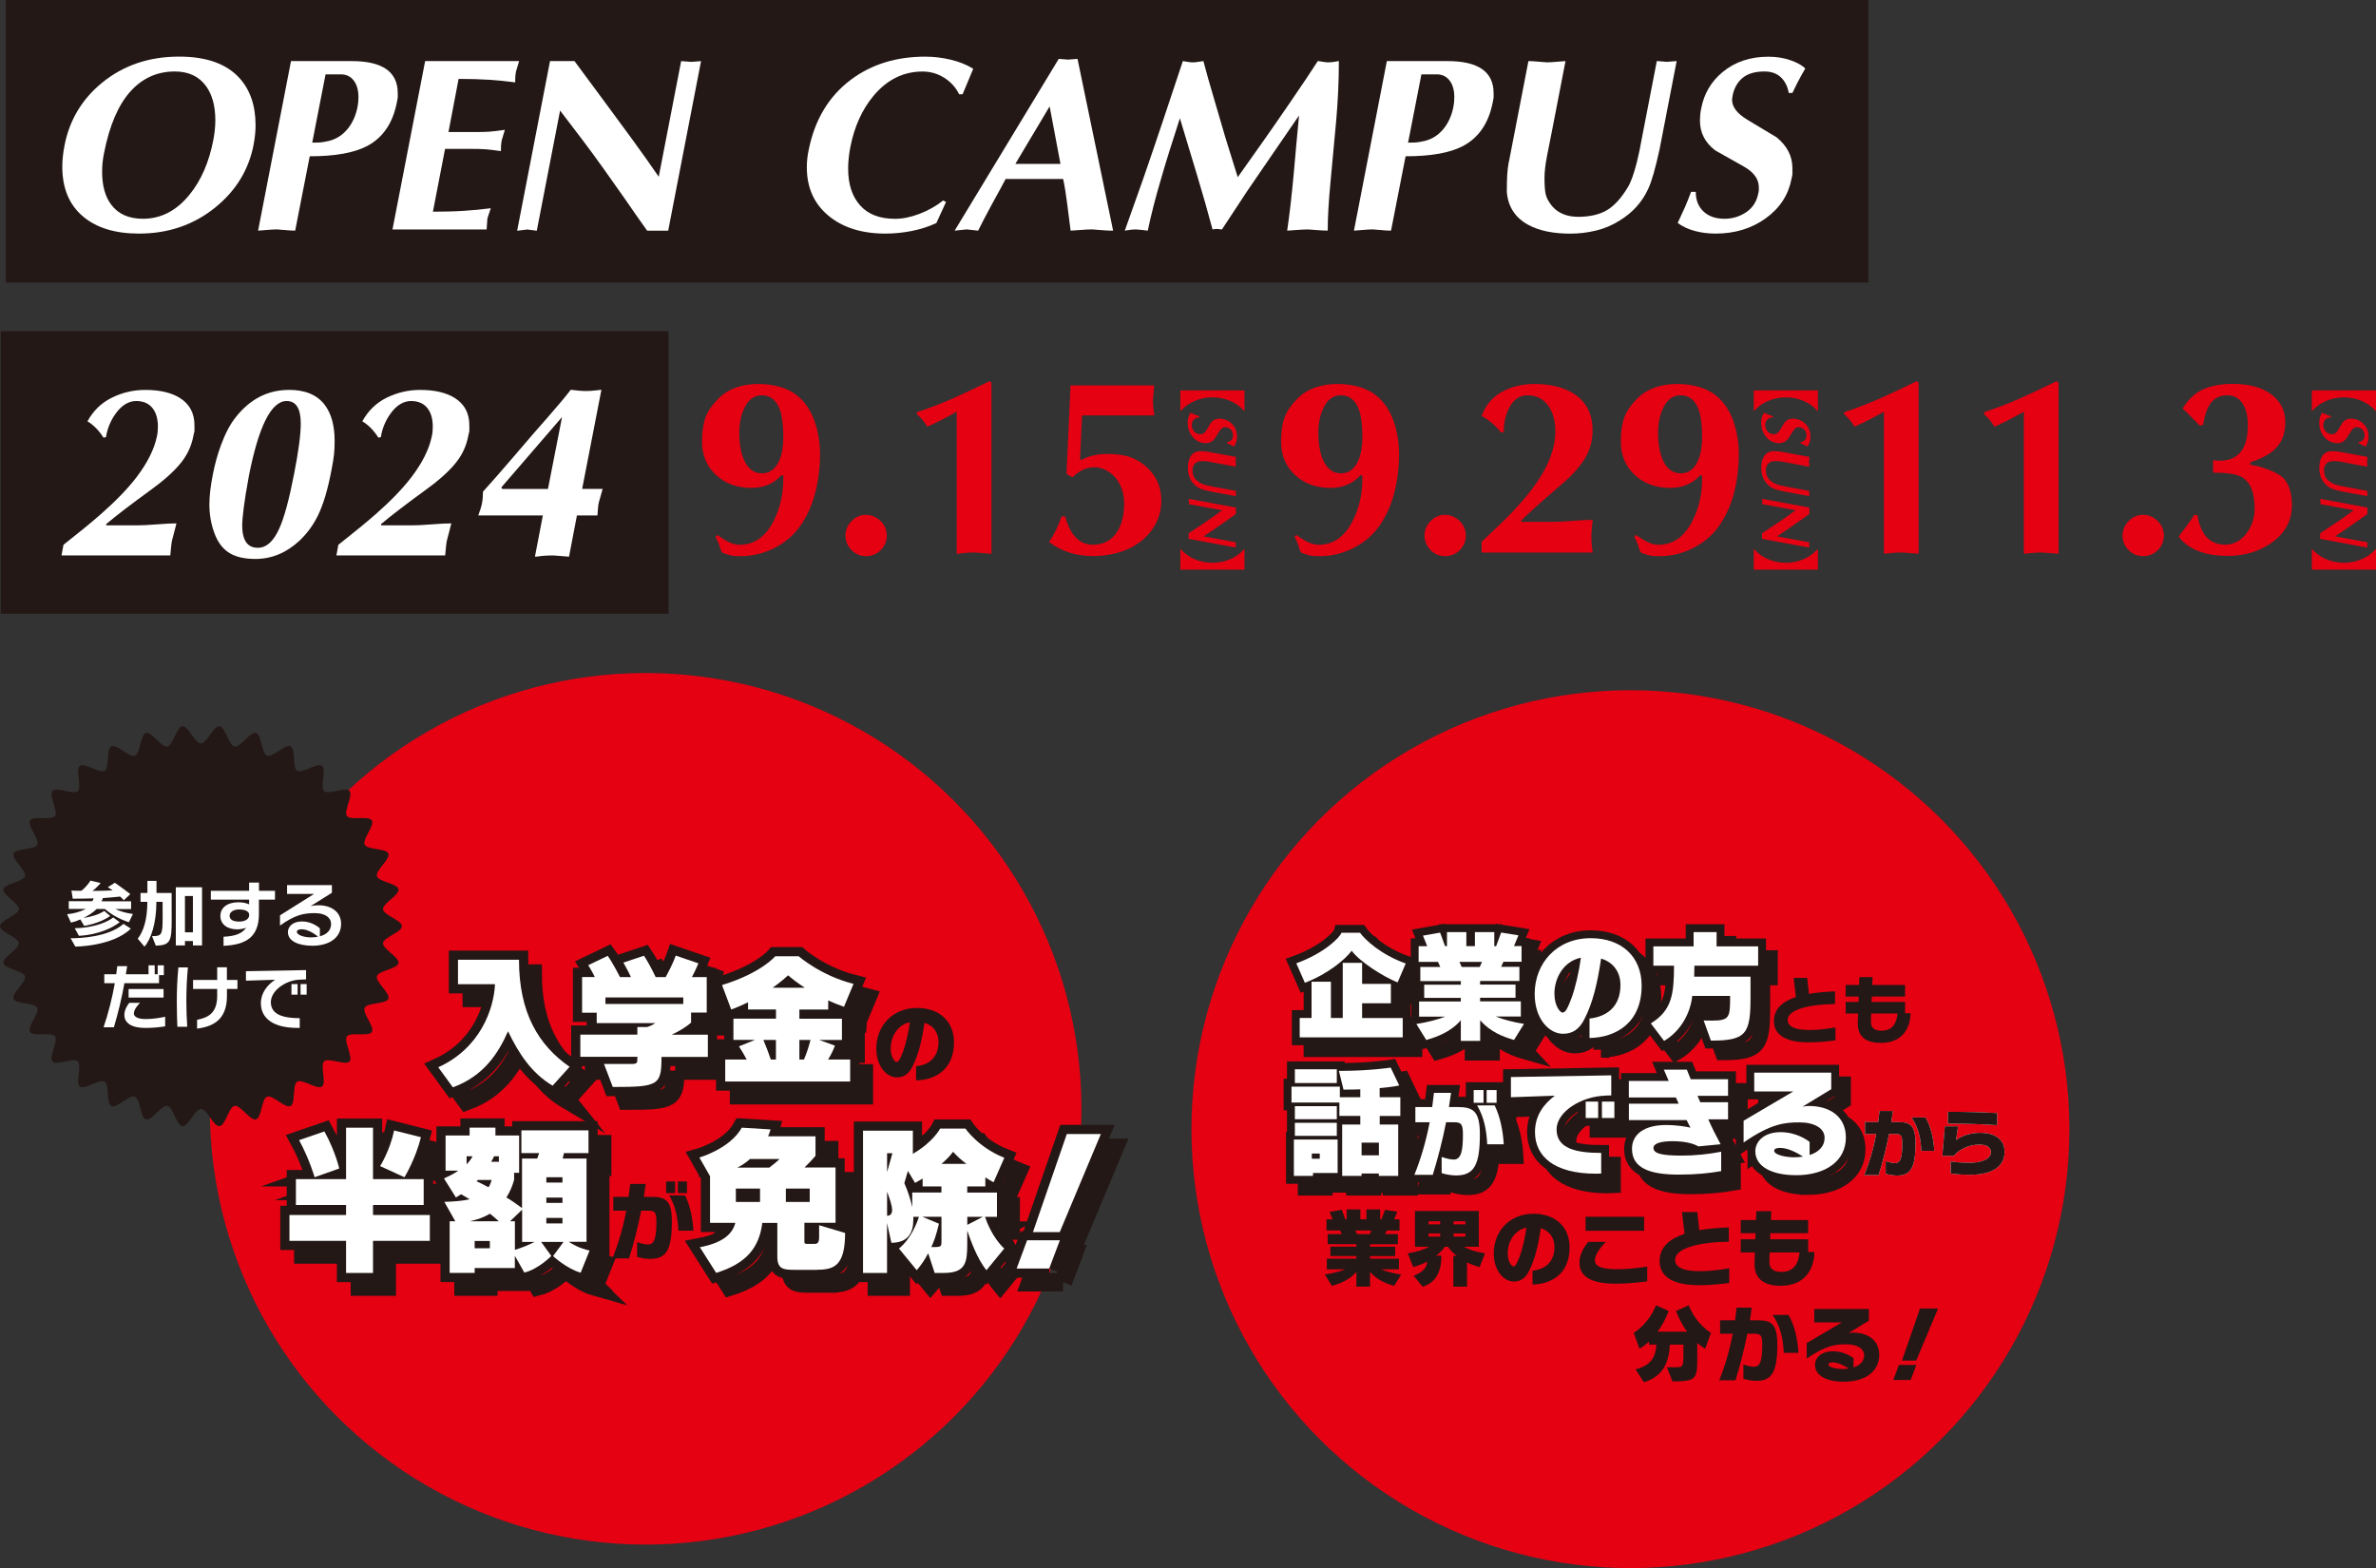 <?xml version="1.0" encoding="UTF-8"?>
<svg id="_レイヤー_2" data-name="レイヤー 2" xmlns="http://www.w3.org/2000/svg" viewBox="0 0 460.02 303.63">
  <rect x="0" y="0" width="460.02" height="303.63" fill="#333333" stroke="none"/>
  <defs>
    <style>
      .cls-1 {
        stroke-width: 3.04px;
      }

      .cls-1, .cls-2 {
        fill: none;
        stroke: #231815;
        stroke-miterlimit: 10;
      }

      .cls-3 {
        fill: #fff;
      }

      .cls-4 {
        fill: #e50012;
      }

      .cls-5 {
        fill: #231815;
      }

      .cls-2 {
        stroke-width: 3.55px;
      }
    </style>
  </defs>
  <g id="menu">
    <g>
      <g>
        <circle class="cls-4" cx="315.67" cy="218.64" r="84.99"/>
        <g>
          <g>
            <path class="cls-1" d="M272.88,192.51c-2.65-1.05-7.23-3.91-8.9-6.13-1.26,1.68-4.56,4.47-9.06,6.2l-1.66-3.77c5.5-1.99,8.52-5.1,8.73-5.92h3.6c.96,1.33,4.03,4.24,8.85,5.95l-1.57,3.68Zm-18.96,10.63v-3.75h2.29v-7.02h3.75v7.02h2.29v-10.67h3.75v4.07h5.57v3.75h-5.57v2.86h7.86v3.75h-19.94Z"/>
            <path class="cls-1" d="M295.44,203.65c-1.9-.54-4.56-1.47-6.58-3.82v4h-3.75v-4c-2.01,2.34-4.8,3.28-6.69,3.82l-1.92-3.09c2.04-.33,3.98-.8,5.59-1.43h-5.06v-2.93h8.08v-.7h-7.09v-2.55h7.09v-.7h-7.84v-2.74h3.86l-.44-.98h-3.75v-3.04h1.66s-.37-.98-.82-2.04l3.32-.59c.37,1.01,.96,2.62,.96,2.62h.37v-2.71h3.75v2.71h1.66v-2.71h3.75v2.71l.35,.02c.28-.75,.61-1.64,.98-2.65l3.35,.54c-.33,.8-.61,1.5-.87,2.08h1.47v3.04h-3.51l-.44,.98h3.53v2.74h-7.61v.7h6.86v2.55h-6.86v.7h7.89v2.93h-4.87c1.62,.63,3.44,1.1,5.48,1.43l-1.92,3.09Zm-10.6-15.12l.44,.98h3.49l.44-.98h-4.38Z"/>
            <path class="cls-1" d="M310.03,203.27v-3.77c3.14-.33,5.99-2.11,5.99-6.53,0-2.11-1.08-4.28-3.75-5.08-.73,4.96-1.66,8.61-3.14,11.54-1.1,2.32-2.55,3.02-4.24,3.02-2.67,0-5.48-2.86-5.48-7.7,0-5.95,4.24-10.81,10.86-10.81,5.95,0,9.85,3.56,9.85,9.2,0,7.16-4.92,10.04-10.11,10.13Zm-6.79-8.52c0,2.22,1.05,3.6,1.59,3.6,.58,0,1.05-1.05,1.73-2.86,.73-2.01,1.43-4.99,1.8-7.77-3.35,.7-5.13,3.89-5.13,7.02Z"/>
            <path class="cls-1" d="M330.34,189.27c0,.73-.02,1.4-.05,2.11h10.91v3.93c0,7.07-.77,8.45-7.51,8.45h-.16l-1.4-3.89c.61,.02,1.12,.02,1.59,.02,3.49,0,3.53-.66,3.53-4.78h-7.33c-.37,3.53-2.39,6.93-5.45,8.71l-2.57-3.39c4.14-2.53,4.47-5.78,4.49-11.17h-4v-3.75h7.79v-2.76h4.45v2.76h8.05v3.75h-12.34Z"/>
          </g>
          <g>
            <path class="cls-1" d="M270.6,190.23c-2.65-1.05-7.23-3.91-8.9-6.13-1.26,1.68-4.56,4.47-9.06,6.2l-1.66-3.77c5.5-1.99,8.52-5.1,8.73-5.92h3.6c.96,1.33,4.03,4.24,8.85,5.95l-1.57,3.68Zm-18.96,10.63v-3.75h2.29v-7.02h3.75v7.02h2.29v-10.67h3.75v4.07h5.57v3.75h-5.57v2.86h7.86v3.75h-19.94Z"/>
            <path class="cls-1" d="M293.16,201.37c-1.9-.54-4.56-1.47-6.58-3.82v4h-3.75v-4c-2.01,2.34-4.8,3.28-6.69,3.82l-1.92-3.09c2.04-.33,3.98-.8,5.59-1.43h-5.06v-2.93h8.08v-.7h-7.09v-2.55h7.09v-.7h-7.84v-2.74h3.86l-.44-.98h-3.75v-3.04h1.66s-.37-.98-.82-2.04l3.32-.59c.37,1.01,.96,2.62,.96,2.62h.37v-2.71h3.75v2.71h1.66v-2.71h3.75v2.71l.35,.02c.28-.75,.61-1.64,.98-2.65l3.35,.54c-.33,.8-.61,1.5-.87,2.08h1.47v3.04h-3.51l-.44,.98h3.53v2.74h-7.61v.7h6.86v2.55h-6.86v.7h7.89v2.93h-4.87c1.62,.63,3.44,1.1,5.48,1.43l-1.92,3.09Zm-10.6-15.12l.44,.98h3.49l.44-.98h-4.38Z"/>
            <path class="cls-1" d="M307.75,200.99v-3.77c3.14-.33,5.99-2.11,5.99-6.53,0-2.11-1.08-4.28-3.75-5.08-.73,4.96-1.66,8.61-3.14,11.54-1.1,2.32-2.55,3.02-4.24,3.02-2.67,0-5.48-2.86-5.48-7.7,0-5.95,4.24-10.81,10.86-10.81,5.95,0,9.85,3.56,9.85,9.2,0,7.16-4.92,10.04-10.11,10.13Zm-6.79-8.52c0,2.22,1.05,3.6,1.59,3.6,.58,0,1.05-1.05,1.73-2.86,.73-2.01,1.43-4.99,1.8-7.77-3.35,.7-5.13,3.89-5.13,7.02Z"/>
            <path class="cls-1" d="M328.06,187c0,.73-.02,1.4-.05,2.11h10.91v3.93c0,7.07-.77,8.45-7.51,8.45h-.16l-1.4-3.89c.61,.02,1.12,.02,1.59,.02,3.49,0,3.53-.66,3.53-4.78h-7.33c-.37,3.53-2.39,6.93-5.45,8.71l-2.57-3.39c4.14-2.53,4.47-5.78,4.49-11.17h-4v-3.75h7.79v-2.76h4.45v2.76h8.05v3.75h-12.34Z"/>
          </g>
          <g>
            <path class="cls-3" d="M270.6,190.23c-2.65-1.05-7.23-3.91-8.9-6.13-1.26,1.68-4.56,4.47-9.06,6.2l-1.66-3.77c5.5-1.99,8.52-5.1,8.73-5.92h3.6c.96,1.33,4.03,4.24,8.85,5.95l-1.57,3.68Zm-18.96,10.63v-3.75h2.29v-7.02h3.75v7.02h2.29v-10.67h3.75v4.07h5.57v3.75h-5.57v2.86h7.86v3.75h-19.94Z"/>
            <path class="cls-3" d="M293.16,201.37c-1.9-.54-4.56-1.47-6.58-3.82v4h-3.75v-4c-2.01,2.34-4.8,3.28-6.69,3.82l-1.92-3.09c2.04-.33,3.98-.8,5.59-1.43h-5.06v-2.93h8.08v-.7h-7.09v-2.55h7.09v-.7h-7.84v-2.74h3.86l-.44-.98h-3.75v-3.04h1.66s-.37-.98-.82-2.04l3.32-.59c.37,1.01,.96,2.62,.96,2.62h.37v-2.71h3.75v2.71h1.66v-2.71h3.75v2.71l.35,.02c.28-.75,.61-1.64,.98-2.65l3.35,.54c-.33,.8-.61,1.5-.87,2.08h1.47v3.04h-3.51l-.44,.98h3.53v2.74h-7.61v.7h6.86v2.55h-6.86v.7h7.89v2.93h-4.87c1.62,.63,3.44,1.1,5.48,1.43l-1.92,3.09Zm-10.6-15.12l.44,.98h3.49l.44-.98h-4.38Z"/>
            <path class="cls-3" d="M307.75,200.99v-3.77c3.14-.33,5.99-2.11,5.99-6.53,0-2.11-1.08-4.28-3.75-5.08-.73,4.96-1.66,8.61-3.14,11.54-1.1,2.32-2.55,3.02-4.24,3.02-2.67,0-5.48-2.86-5.48-7.7,0-5.95,4.24-10.81,10.86-10.81,5.95,0,9.85,3.56,9.85,9.2,0,7.16-4.92,10.04-10.11,10.13Zm-6.79-8.52c0,2.22,1.05,3.6,1.59,3.6,.58,0,1.05-1.05,1.73-2.86,.73-2.01,1.43-4.99,1.8-7.77-3.35,.7-5.13,3.89-5.13,7.02Z"/>
            <path class="cls-3" d="M328.06,187c0,.73-.02,1.4-.05,2.11h10.91v3.93c0,7.07-.77,8.45-7.51,8.45h-.16l-1.4-3.89c.61,.02,1.12,.02,1.59,.02,3.49,0,3.53-.66,3.53-4.78h-7.33c-.37,3.53-2.39,6.93-5.45,8.71l-2.57-3.39c4.14-2.53,4.47-5.78,4.49-11.17h-4v-3.75h7.79v-2.76h4.45v2.76h8.05v3.75h-12.34Z"/>
          </g>
        </g>
        <g>
          <g>
            <path class="cls-1" d="M269.41,218.36v1.66h3.58v9.95h-3.75v-.47h-3.35v.47h-3.75v-9.95h3.51v-1.66h-4.05v-2.6h-9.27v-3.07h9.36v2.04h3.96v-1.52c-1.01,.05-2.08,.05-3.25,.05l-.89-3.63h.56c5.34,0,9.46-.63,9.46-.63l1.66,3.46s-1.31,.3-3.79,.51v1.76h4v3.63h-4Zm-12.92,11.05v.56h-3.7v-7.04h8.47v6.48h-4.77Zm-3.51-17.42v-2.67h8.12v2.67h-8.12Zm0,7v-2.53h8.12v2.53h-8.12Zm0,3.23v-2.53h8.12v2.53h-8.12Zm4.82,3.42h-1.54v1.01h1.54v-1.01Zm11.45-2.11h-3.35v2.46h3.35v-2.46Z"/>
            <path class="cls-1" d="M284.17,229.88c-.92,0-2.12-.22-2.77-.45v-3.13c.71,.24,1.65,.51,2.32,.51,1.48,0,1.8-1.74,1.8-4.89,0-2.04-.37-2.34-1.78-2.34h-1.48c-.73,3.67-1.61,7.04-2.58,10.18h-3.56c1.27-3.13,2.28-6.61,2.96-10.18h-2.77v-2.94h3.26c.13-.92,.24-1.83,.34-2.75h3.31c-.13,.94-.26,1.85-.41,2.75h1.65c2.92,0,4.34,.64,4.34,5.28,0,6.03-1.18,7.96-4.62,7.96Zm3.43-14.06v-2.47h1.91v2.47h-1.91Zm2.62,8.03c-.13-2.68-.58-5.19-1.95-7.53h3.39c1.1,2.23,1.63,5.09,1.76,7.53h-3.2Zm-.11-8.03v-2.47h1.93v2.47h-1.93Z"/>
            <path class="cls-1" d="M313.15,214.43c-4.7,.12-9.5,3.11-9.5,6.55,0,3.75,3.89,4.54,8.64,4.54v4c-.35,.02-.7,.02-1.05,.02-8.1,0-11.77-3.39-11.77-8.05,0-3.21,1.69-5.43,3.84-7.05l-8.5,.3v-3.91l19.43-.33v3.89l-1.08,.02Zm-3.86,4.33v-3.18h2.41v3.18h-2.41Zm3.14,0v-3.18h2.41v3.18h-2.41Z"/>
            <path class="cls-1" d="M333.02,219.01c.75,1.69,1.57,3.32,2.39,4.82l-4.31,.42c-.89-.54-2.57-1.01-5.01-1.01-2.15,0-3.68,.4-3.68,1.29,0,1.1,1.54,1.5,5.55,1.5,2.48,0,5.17-.28,7.56-.75v3.75c-2.27,.4-4.82,.68-8.19,.68-5.62,0-9.08-1.24-9.08-4.99,0-2.88,2.48-4.61,6.55-4.61,2.22,0,4.03,.33,4.77,.51-.23-.47-.49-.94-.75-1.47h-11.17v-3.18h9.64c-.19-.4-.35-.8-.54-1.19h-9.11v-3.21h7.72c-.33-.75-.66-1.5-.94-2.18h4.45c.23,.58,.49,1.22,.75,1.85h7.23v3.21h-5.92c.19,.42,.35,.84,.54,1.24h5.38v3.32h-3.86Z"/>
            <path class="cls-1" d="M349.99,229.83c-4.61,0-7.86-1.64-7.86-4.63,0-1.8,1.57-3.7,4.89-3.7,3.07,0,5.2,1.54,5.62,1.9v2.53c1.69-.54,2.9-1.62,2.9-3.35,0-1.87-2.04-2.97-4.82-2.97s-5.45,.16-10.86,3.89v-4.21l9.62-5.67h-7.56v-3.65h14.91v3.21l-5.57,3.39c.33-.07,.7-.14,1.24-.14,4.05,0,7.16,2.04,7.16,6.11,0,4.47-3.82,7.3-9.67,7.3Zm-3.02-5.29c-.82,0-1.19,.23-1.19,.54,0,.87,2.41,1.29,3.86,1.29,.58,0,1.15-.05,1.73-.14-1.22-.77-2.95-1.68-4.4-1.68Z"/>
          </g>
          <g>
            <path class="cls-1" d="M267.13,216.08v1.66h3.58v9.95h-3.75v-.47h-3.35v.47h-3.75v-9.95h3.51v-1.66h-4.05v-2.6h-9.27v-3.07h9.36v2.04h3.96v-1.52c-1.01,.05-2.08,.05-3.25,.05l-.89-3.63h.56c5.34,0,9.46-.63,9.46-.63l1.66,3.46s-1.31,.3-3.79,.51v1.76h4v3.63h-4Zm-12.92,11.05v.56h-3.7v-7.04h8.47v6.48h-4.77Zm-3.51-17.42v-2.67h8.12v2.67h-8.12Zm0,7v-2.53h8.12v2.53h-8.12Zm0,3.23v-2.53h8.12v2.53h-8.12Zm4.82,3.42h-1.54v1.01h1.54v-1.01Zm11.45-2.11h-3.35v2.46h3.35v-2.46Z"/>
            <path class="cls-1" d="M281.89,227.6c-.92,0-2.12-.22-2.77-.45v-3.13c.71,.24,1.65,.51,2.32,.51,1.48,0,1.8-1.74,1.8-4.89,0-2.04-.37-2.34-1.78-2.34h-1.48c-.73,3.67-1.61,7.04-2.58,10.18h-3.56c1.27-3.13,2.28-6.61,2.96-10.18h-2.77v-2.94h3.26c.13-.92,.24-1.83,.34-2.75h3.31c-.13,.94-.26,1.85-.41,2.75h1.65c2.92,0,4.34,.64,4.34,5.28,0,6.03-1.18,7.96-4.62,7.96Zm3.43-14.06v-2.47h1.91v2.47h-1.91Zm2.62,8.03c-.13-2.68-.58-5.19-1.95-7.53h3.39c1.1,2.23,1.63,5.09,1.76,7.53h-3.2Zm-.11-8.03v-2.47h1.93v2.47h-1.93Z"/>
            <path class="cls-1" d="M310.87,212.15c-4.7,.12-9.5,3.11-9.5,6.55,0,3.75,3.89,4.54,8.64,4.54v4c-.35,.02-.7,.02-1.05,.02-8.1,0-11.77-3.39-11.77-8.05,0-3.21,1.69-5.43,3.84-7.05l-8.5,.3v-3.91l19.43-.33v3.89l-1.08,.02Zm-3.86,4.33v-3.18h2.41v3.18h-2.41Zm3.14,0v-3.18h2.41v3.18h-2.41Z"/>
            <path class="cls-1" d="M330.74,216.74c.75,1.69,1.57,3.32,2.39,4.82l-4.31,.42c-.89-.54-2.57-1.01-5.01-1.01-2.15,0-3.68,.4-3.68,1.29,0,1.1,1.54,1.5,5.55,1.5,2.48,0,5.17-.28,7.56-.75v3.75c-2.27,.4-4.82,.68-8.19,.68-5.62,0-9.08-1.24-9.08-4.99,0-2.88,2.48-4.61,6.55-4.61,2.22,0,4.03,.33,4.77,.51-.23-.47-.49-.94-.75-1.47h-11.17v-3.18h9.64c-.19-.4-.35-.8-.54-1.19h-9.11v-3.21h7.72c-.33-.75-.66-1.5-.94-2.18h4.45c.23,.58,.49,1.22,.75,1.85h7.23v3.21h-5.92c.19,.42,.35,.84,.54,1.24h5.38v3.32h-3.86Z"/>
            <path class="cls-1" d="M347.71,227.55c-4.61,0-7.86-1.64-7.86-4.63,0-1.8,1.57-3.7,4.89-3.7,3.07,0,5.2,1.54,5.62,1.9v2.53c1.69-.54,2.9-1.62,2.9-3.35,0-1.87-2.04-2.97-4.82-2.97s-5.45,.16-10.86,3.89v-4.21l9.62-5.67h-7.56v-3.65h14.91v3.21l-5.57,3.39c.33-.07,.7-.14,1.24-.14,4.05,0,7.16,2.04,7.16,6.11,0,4.47-3.82,7.3-9.67,7.3Zm-3.02-5.29c-.82,0-1.19,.23-1.19,.54,0,.87,2.41,1.29,3.86,1.29,.58,0,1.15-.05,1.73-.14-1.22-.77-2.95-1.68-4.4-1.68Z"/>
          </g>
          <g>
            <path class="cls-3" d="M267.13,216.08v1.66h3.58v9.95h-3.75v-.47h-3.35v.47h-3.75v-9.95h3.51v-1.66h-4.05v-2.6h-9.27v-3.07h9.36v2.04h3.96v-1.52c-1.01,.05-2.08,.05-3.25,.05l-.89-3.63h.56c5.34,0,9.46-.63,9.46-.63l1.66,3.46s-1.31,.3-3.79,.51v1.76h4v3.63h-4Zm-12.92,11.05v.56h-3.7v-7.04h8.47v6.48h-4.77Zm-3.51-17.42v-2.67h8.12v2.67h-8.12Zm0,7v-2.53h8.12v2.53h-8.12Zm0,3.23v-2.53h8.12v2.53h-8.12Zm4.82,3.42h-1.54v1.01h1.54v-1.01Zm11.45-2.11h-3.35v2.46h3.35v-2.46Z"/>
            <path class="cls-3" d="M281.89,227.6c-.92,0-2.12-.22-2.77-.45v-3.13c.71,.24,1.65,.51,2.32,.51,1.48,0,1.8-1.74,1.8-4.89,0-2.04-.37-2.34-1.78-2.34h-1.48c-.73,3.67-1.61,7.04-2.58,10.18h-3.56c1.27-3.13,2.28-6.61,2.96-10.18h-2.77v-2.94h3.26c.13-.92,.24-1.83,.34-2.75h3.31c-.13,.94-.26,1.85-.41,2.75h1.65c2.92,0,4.34,.64,4.34,5.28,0,6.03-1.18,7.96-4.62,7.96Zm3.43-14.06v-2.47h1.91v2.47h-1.91Zm2.62,8.03c-.13-2.68-.58-5.19-1.95-7.53h3.39c1.1,2.23,1.63,5.09,1.76,7.53h-3.2Zm-.11-8.03v-2.47h1.93v2.47h-1.93Z"/>
            <path class="cls-3" d="M310.87,212.15c-4.7,.12-9.5,3.11-9.5,6.55,0,3.75,3.89,4.54,8.64,4.54v4c-.35,.02-.7,.02-1.05,.02-8.1,0-11.77-3.39-11.77-8.05,0-3.21,1.69-5.43,3.84-7.05l-8.5,.3v-3.91l19.43-.33v3.89l-1.08,.02Zm-3.86,4.33v-3.18h2.41v3.18h-2.41Zm3.14,0v-3.18h2.41v3.18h-2.41Z"/>
            <path class="cls-3" d="M330.74,216.74c.75,1.69,1.57,3.32,2.39,4.82l-4.31,.42c-.89-.54-2.57-1.01-5.01-1.01-2.15,0-3.68,.4-3.68,1.29,0,1.1,1.54,1.5,5.55,1.5,2.48,0,5.17-.28,7.56-.75v3.75c-2.27,.4-4.82,.68-8.19,.68-5.62,0-9.08-1.24-9.08-4.99,0-2.88,2.48-4.61,6.55-4.61,2.22,0,4.03,.33,4.77,.51-.23-.47-.49-.94-.75-1.47h-11.17v-3.18h9.64c-.19-.4-.35-.8-.54-1.19h-9.11v-3.21h7.72c-.33-.75-.66-1.5-.94-2.18h4.45c.23,.58,.49,1.22,.75,1.85h7.23v3.21h-5.92c.19,.42,.35,.84,.54,1.24h5.38v3.32h-3.86Z"/>
            <path class="cls-3" d="M347.71,227.55c-4.61,0-7.86-1.64-7.86-4.63,0-1.8,1.57-3.7,4.89-3.7,3.07,0,5.2,1.54,5.62,1.9v2.53c1.69-.54,2.9-1.62,2.9-3.35,0-1.87-2.04-2.97-4.82-2.97s-5.45,.16-10.86,3.89v-4.21l9.62-5.67h-7.56v-3.65h14.91v3.21l-5.57,3.39c.33-.07,.7-.14,1.24-.14,4.05,0,7.16,2.04,7.16,6.11,0,4.47-3.82,7.3-9.67,7.3Zm-3.02-5.29c-.82,0-1.19,.23-1.19,.54,0,.87,2.41,1.29,3.86,1.29,.58,0,1.15-.05,1.73-.14-1.22-.77-2.95-1.68-4.4-1.68Z"/>
          </g>
        </g>
        <g>
          <path class="cls-5" d="M350.2,201.83h-.06c-5.03,0-6.69-1.87-6.69-4.14,0-2.41,1.8-3.82,4.26-4.64-.1-.97-.44-3.7-.44-3.7h2.62s.2,1.9,.34,3.09c1.64-.28,3.4-.41,5.05-.47v2.44c-5.12,.04-9.17,1.13-9.17,3.07,0,1.39,1.58,1.96,4.23,1.96,1.61,0,3.34-.2,5.02-.5v2.5c-1.38,.18-2.96,.38-5.15,.38Z"/>
          <path class="cls-5" d="M364.17,201.94c-2.56,0-4.48-.97-4.48-3.7v-.22c0-.13,.03-.82,.06-1.77h-2.41v-2.24h2.49c.01-.35,.03-.7,.04-1.05h-2.53v-2.24h2.6c.04-.91,.06-1.52,.06-1.52h2.55s-.03,.62-.06,1.52h6.35v2.24h-6.45c0,.35-.01,.7-.03,1.05h6.48v2.18h1.07c-.07,2.97-1.64,5.75-5.74,5.75Zm-1.9-5.69c-.03,.83-.04,1.43-.04,1.55v.07c0,1.27,.82,1.7,2.08,1.7,2.21,0,2.91-1.59,3.07-3.32h-5.11Z"/>
        </g>
        <g>
          <g>
            <path class="cls-3" d="M367.26,227.62c-.72,0-1.65-.18-2.17-.35v-2.44c.56,.19,1.29,.39,1.81,.39,1.16,0,1.4-1.36,1.4-3.82,0-1.59-.29-1.83-1.39-1.83h-1.16c-.57,2.87-1.26,5.5-2.02,7.96h-2.78c1-2.44,1.79-5.17,2.31-7.96h-2.17v-2.3h2.55c.1-.72,.19-1.43,.26-2.15h2.59c-.1,.73-.2,1.45-.32,2.15h1.29c2.28,0,3.4,.5,3.4,4.13,0,4.71-.92,6.22-3.61,6.22Zm4.73-4.77c-.1-2.33-.53-4.48-1.9-6.48h2.71c1.08,1.8,1.6,4.36,1.7,6.48h-2.5Z"/>
            <path class="cls-3" d="M381.47,227.47c-1.9,0-2.97-.13-3.79-.22v-2.36c.89,.12,1.96,.25,3.69,.25,2.18,0,4.1-.66,4.1-2.05,0-.91-.78-1.46-2.27-1.46-2.3,0-4.17,1.2-4.9,2.17h-2.24l.48-5.71h2.56l-.38,2.66c.86-.66,2.5-1.4,4.65-1.4,3.15,0,4.74,1.49,4.74,3.69,0,2.82-2.41,4.43-6.64,4.43Zm-4.33-9.91v-2.28c2.56,0,6.73,.06,9.53,.25v2.34c-2.75-.22-7.24-.31-9.53-.31Z"/>
          </g>
          <g>
            <path class="cls-5" d="M367.26,227.62c-.72,0-1.65-.18-2.17-.35v-2.44c.56,.19,1.29,.39,1.81,.39,1.16,0,1.4-1.36,1.4-3.82,0-1.59-.29-1.83-1.39-1.83h-1.16c-.57,2.87-1.26,5.5-2.02,7.96h-2.78c1-2.44,1.79-5.17,2.31-7.96h-2.17v-2.3h2.55c.1-.72,.19-1.43,.26-2.15h2.59c-.1,.73-.2,1.45-.32,2.15h1.29c2.28,0,3.4,.5,3.4,4.13,0,4.71-.92,6.22-3.61,6.22Zm4.73-4.77c-.1-2.33-.53-4.48-1.9-6.48h2.71c1.08,1.8,1.6,4.36,1.7,6.48h-2.5Z"/>
            <path class="cls-5" d="M381.47,227.47c-1.9,0-2.97-.13-3.79-.22v-2.36c.89,.12,1.96,.25,3.69,.25,2.18,0,4.1-.66,4.1-2.05,0-.91-.78-1.46-2.27-1.46-2.3,0-4.17,1.2-4.9,2.17h-2.24l.48-5.71h2.56l-.38,2.66c.86-.66,2.5-1.4,4.65-1.4,3.15,0,4.74,1.49,4.74,3.69,0,2.82-2.41,4.43-6.64,4.43Zm-4.33-9.91v-2.28c2.56,0,6.73,.06,9.53,.25v2.34c-2.75-.22-7.24-.31-9.53-.31Z"/>
          </g>
        </g>
        <g>
          <path class="cls-5" d="M330.15,261.15s-.65-.33-1.54-1.11v3.12c0,3.85-.3,4.33-4.79,4.33l-1.09-2.74h1.66c1.43,0,1.54-.07,1.54-2.62v-1.77h-2.62c-.17,2.95-1,6.1-5.04,7.28l-1.61-2.5c3.3-.78,3.93-2.79,4.03-4.78h-1.41v-.6c-1.06,1-1.86,1.39-1.86,1.39l-1.11-3.07s2.82-1.58,4.31-5.34l2.46,1.11c-.63,1.66-1.39,2.99-2.16,4.01h5.72c-.75-1.04-1.51-2.35-2.14-4.01l2.45-1.11c1.49,3.77,4.31,5.34,4.31,5.34l-1.11,3.07Z"/>
          <path class="cls-5" d="M340,267.37c-.81,0-1.87-.2-2.46-.4v-2.77c.63,.22,1.46,.45,2.06,.45,1.31,0,1.59-1.54,1.59-4.33,0-1.81-.33-2.07-1.58-2.07h-1.31c-.65,3.25-1.43,6.24-2.29,9.02h-3.15c1.13-2.77,2.02-5.85,2.62-9.02h-2.45v-2.6h2.89c.12-.81,.22-1.62,.3-2.44h2.94c-.12,.83-.23,1.64-.36,2.44h1.46c2.59,0,3.85,.56,3.85,4.68,0,5.34-1.04,7.05-4.1,7.05Zm5.36-5.41c-.12-2.64-.6-5.08-2.16-7.35h3.07c1.23,2.04,1.81,4.94,1.92,7.35h-2.84Z"/>
          <path class="cls-5" d="M356.98,267.55c-3.27,0-5.57-1.16-5.57-3.28,0-1.28,1.11-2.62,3.47-2.62,2.17,0,3.68,1.09,3.98,1.34v1.79c1.19-.38,2.06-1.14,2.06-2.37,0-1.33-1.44-2.11-3.42-2.11s-3.86,.12-7.7,2.75v-2.99l6.82-4.01h-5.36v-2.59h10.57v2.27l-3.95,2.41c.23-.05,.5-.1,.88-.1,2.87,0,5.08,1.44,5.08,4.33,0,3.17-2.7,5.17-6.85,5.17Zm-2.14-3.75c-.58,0-.85,.17-.85,.38,0,.61,1.71,.91,2.74,.91,.42,0,.81-.03,1.23-.1-.86-.55-2.09-1.19-3.12-1.19Z"/>
          <path class="cls-5" d="M369.92,267.2h-3.35l1.08-2.9h3.37l-1.09,2.9Zm1.08-3.75h-2.75l3.48-10.08h3.5l-4.23,10.08Z"/>
        </g>
        <g>
          <path class="cls-5" d="M269.92,248.98c-1.34-.38-3.23-1.04-4.66-2.7v2.84h-2.65v-2.84c-1.43,1.66-3.4,2.32-4.74,2.7l-1.36-2.19c1.44-.23,2.82-.56,3.96-1.01h-3.58v-2.07h5.72v-.5h-5.03v-1.81h5.03v-.5h-5.56v-1.94h2.74l-.31-.7h-2.65v-2.16h1.18s-.27-.7-.58-1.44l2.35-.42c.27,.71,.68,1.86,.68,1.86h.27v-1.92h2.65v1.92h1.18v-1.92h2.65v1.92l.25,.02c.2-.53,.43-1.16,.7-1.87l2.37,.38c-.23,.56-.43,1.06-.61,1.48h1.04v2.16h-2.49l-.32,.7h2.5v1.94h-5.39v.5h4.86v1.81h-4.86v.5h5.59v2.07h-3.45c1.14,.45,2.44,.78,3.88,1.01l-1.36,2.19Zm-7.51-10.71l.32,.7h2.47l.31-.7h-3.1Z"/>
          <path class="cls-5" d="M286.45,245.34c-.88-.23-1.61-.5-2.42-.91v4.71h-2.65v-5.97h.7c-.7-.45-1.41-1.28-1.73-1.76h-.61c-.31,.48-1.01,1.28-1.71,1.73h1.04c0,1.99-.38,4.99-3.63,6.02l-1.73-2.14c1.76-.68,2.6-1.64,2.6-2.74-.8,.45-1.81,.83-2.69,1.06l-1.06-2.65c1.61-.25,3.12-.7,4.1-1.28h-2.7v-6.92h12.36v6.92h-2.9c.98,.58,2.49,1.03,4.1,1.28l-1.06,2.65Zm-7.61-8.87h-2.26v.6h2.26v-.6Zm0,2.36h-2.26v.61h2.26v-.61Zm4.88-2.36h-2.29v.6h2.29v-.6Zm0,2.36h-2.29v.61h2.29v-.61Z"/>
          <path class="cls-5" d="M296.71,248.72v-2.67c2.22-.23,4.25-1.49,4.25-4.63,0-1.49-.76-3.04-2.65-3.6-.51,3.52-1.18,6.1-2.22,8.18-.78,1.64-1.81,2.14-3,2.14-1.89,0-3.88-2.02-3.88-5.46,0-4.21,3-7.66,7.7-7.66,4.21,0,6.98,2.52,6.98,6.52,0,5.08-3.48,7.12-7.17,7.18Zm-4.81-6.04c0,1.58,.75,2.55,1.13,2.55,.41,0,.75-.75,1.23-2.02,.51-1.43,1.01-3.53,1.28-5.51-2.37,.5-3.63,2.75-3.63,4.98Z"/>
          <path class="cls-5" d="M312.98,248.57c-4.1,0-7.18-.93-7.18-4.08,0-1.59,.9-3.08,1.71-4.03h3.42c-1.09,1.06-2.14,2.46-2.14,3.58s1.16,1.72,4.28,1.72c2.09,0,3.83-.2,5.85-.5v2.85c-1.74,.23-3.88,.45-5.94,.45Zm-5.99-10.25v-2.72h11.33v2.72h-11.33Z"/>
          <path class="cls-5" d="M328.97,248.85h-.07c-5.71,0-7.58-2.12-7.58-4.69,0-2.74,2.04-4.33,4.83-5.26-.12-1.09-.5-4.2-.5-4.2h2.97s.23,2.16,.38,3.5c1.86-.31,3.85-.46,5.72-.53v2.77c-5.81,.05-10.4,1.28-10.4,3.48,0,1.58,1.79,2.22,4.79,2.22,1.82,0,3.78-.23,5.69-.56v2.84c-1.56,.2-3.35,.43-5.84,.43Z"/>
          <path class="cls-5" d="M344.78,248.97c-2.9,0-5.08-1.09-5.08-4.2v-.25c0-.15,.03-.93,.07-2.01h-2.74v-2.54h2.82c.02-.4,.03-.8,.05-1.19h-2.87v-2.54h2.95c.05-1.03,.07-1.72,.07-1.72h2.89s-.03,.7-.07,1.72h7.2v2.54h-7.31c0,.4-.02,.8-.03,1.19h7.35v2.47h1.21c-.08,3.37-1.86,6.52-6.5,6.52Zm-2.16-6.45c-.03,.95-.05,1.63-.05,1.76v.08c0,1.44,.93,1.92,2.36,1.92,2.5,0,3.3-1.81,3.48-3.77h-5.79Z"/>
        </g>
      </g>
      <g>
        <circle class="cls-4" cx="125" cy="214.7" r="84.38"/>
        <g>
          <g>
            <path class="cls-2" d="M109.66,212.9c-4.13-2.46-6.57-6.26-8.64-10.54-1.87,4.25-4.7,8.67-10.68,10.85l-2.83-3.88c8.16-3.71,10.76-11.3,10.99-16.09h-7.17v-4.73h11.81c0,10.28,3.77,16.54,9.8,20.73l-3.29,3.65Z"/>
            <path class="cls-2" d="M130.73,207.29v.2c0,5.35-.71,5.64-9.43,5.64l-1.7-4.45h5.24c1.19,0,1.22-.2,1.22-1.08v-.31h-11.04v-4.3h11.04v-1.47h1.9s.93-.28,1.59-.76h-11.36v-2.01h-2.83v-6.91h2.46s-.51-1.08-1.27-2.29l3.77-1.81c.99,1.36,2.38,4.11,2.38,4.11h2.12s-.62-1.33-1.47-2.8l3.99-1.33c1.1,1.64,2.27,4.13,2.27,4.13h1.93s1.33-2.35,1.95-4.16l4.39,1.5c-.4,1.02-1.25,2.66-1.25,2.66h2.86v6.88h-3.03v1.93c-.96,.88-2.38,1.7-3.77,2.35h7.02v4.3h-8.98Zm4.22-11.5h-15.07v1.27h15.07v-1.27Z"/>
            <path class="cls-2" d="M166.07,197.61c-1.1-.37-2.12-.79-3.06-1.22v1.76h-5.58v1.78h8.24v4.11h-4.39l3.03,1.1c-.37,1.02-.85,1.93-1.33,2.69h4.28v4.25h-24.19v-4.25h4.16c-.4-.79-.93-1.64-1.5-2.55l3.09-1.25h-4.16v-4.11h8.24v-1.78h-5.41v-1.39c-.99,.48-2.07,.96-3.26,1.39l-1.78-4.73c7.59-2.32,10.31-5.58,10.31-5.58h4.53s4.3,3.77,10.62,5.35l-1.84,4.42Zm-13.17,6.43h-2.44c.57,1.33,1.08,2.72,1.44,3.79h.99v-3.79Zm2.35-12.52c-.59,.54-1.59,1.42-3,2.41h6.23c-1.47-.96-2.58-1.84-3.23-2.41Zm2.18,12.52v3.79h.88c.4-.91,.88-2.21,1.27-3.79h-2.15Z"/>
          </g>
          <g>
            <path class="cls-2" d="M107,210.23c-4.13-2.46-6.57-6.26-8.64-10.54-1.87,4.25-4.7,8.67-10.68,10.85l-2.83-3.88c8.16-3.71,10.76-11.3,10.99-16.09h-7.17v-4.73h11.81c0,10.28,3.77,16.54,9.8,20.73l-3.29,3.65Z"/>
            <path class="cls-2" d="M128.07,204.63v.2c0,5.35-.71,5.64-9.43,5.64l-1.7-4.45h5.24c1.19,0,1.22-.2,1.22-1.08v-.31h-11.04v-4.3h11.04v-1.47h1.9s.93-.28,1.59-.76h-11.36v-2.01h-2.83v-6.91h2.46s-.51-1.08-1.27-2.29l3.77-1.81c.99,1.36,2.38,4.11,2.38,4.11h2.12s-.62-1.33-1.47-2.8l3.99-1.33c1.1,1.64,2.27,4.13,2.27,4.13h1.93s1.33-2.35,1.95-4.16l4.39,1.5c-.4,1.02-1.25,2.66-1.25,2.66h2.86v6.88h-3.03v1.93c-.96,.88-2.38,1.7-3.77,2.35h7.02v4.3h-8.98Zm4.22-11.5h-15.07v1.27h15.07v-1.27Z"/>
            <path class="cls-2" d="M163.41,194.94c-1.1-.37-2.12-.79-3.06-1.22v1.76h-5.58v1.78h8.24v4.11h-4.39l3.03,1.1c-.37,1.02-.85,1.93-1.33,2.69h4.28v4.25h-24.19v-4.25h4.16c-.4-.79-.93-1.64-1.5-2.55l3.09-1.25h-4.16v-4.11h8.24v-1.78h-5.41v-1.39c-.99,.48-2.07,.96-3.26,1.39l-1.78-4.73c7.59-2.32,10.31-5.58,10.31-5.58h4.53s4.3,3.77,10.62,5.35l-1.84,4.42Zm-13.17,6.43h-2.44c.57,1.33,1.08,2.72,1.44,3.79h.99v-3.79Zm2.35-12.52c-.59,.54-1.59,1.42-3,2.41h6.23c-1.47-.96-2.58-1.84-3.23-2.41Zm2.18,12.52v3.79h.88c.4-.91,.88-2.21,1.27-3.79h-2.15Z"/>
          </g>
          <g>
            <path class="cls-3" d="M107,210.23c-4.13-2.46-6.57-6.26-8.64-10.54-1.87,4.25-4.7,8.67-10.68,10.85l-2.83-3.88c8.16-3.71,10.76-11.3,10.99-16.09h-7.17v-4.73h11.81c0,10.28,3.77,16.54,9.8,20.73l-3.29,3.65Z"/>
            <path class="cls-3" d="M128.07,204.63v.2c0,5.35-.71,5.64-9.43,5.64l-1.7-4.45h5.24c1.19,0,1.22-.2,1.22-1.08v-.31h-11.04v-4.3h11.04v-1.47h1.9s.93-.28,1.59-.76h-11.36v-2.01h-2.83v-6.91h2.46s-.51-1.08-1.27-2.29l3.77-1.81c.99,1.36,2.38,4.11,2.38,4.11h2.12s-.62-1.33-1.47-2.8l3.99-1.33c1.1,1.64,2.27,4.13,2.27,4.13h1.93s1.33-2.35,1.95-4.16l4.39,1.5c-.4,1.02-1.25,2.66-1.25,2.66h2.86v6.88h-3.03v1.93c-.96,.88-2.38,1.7-3.77,2.35h7.02v4.3h-8.98Zm4.22-11.5h-15.07v1.27h15.07v-1.27Z"/>
            <path class="cls-3" d="M163.41,194.94c-1.1-.37-2.12-.79-3.06-1.22v1.76h-5.58v1.78h8.24v4.11h-4.39l3.03,1.1c-.37,1.02-.85,1.93-1.33,2.69h4.28v4.25h-24.19v-4.25h4.16c-.4-.79-.93-1.64-1.5-2.55l3.09-1.25h-4.16v-4.11h8.24v-1.78h-5.41v-1.39c-.99,.48-2.07,.96-3.26,1.39l-1.78-4.73c7.59-2.32,10.31-5.58,10.31-5.58h4.53s4.3,3.77,10.62,5.35l-1.84,4.42Zm-13.17,6.43h-2.44c.57,1.33,1.08,2.72,1.44,3.79h.99v-3.79Zm2.35-12.52c-.59,.54-1.59,1.42-3,2.41h6.23c-1.47-.96-2.58-1.84-3.23-2.41Zm2.18,12.52v3.79h.88c.4-.91,.88-2.21,1.27-3.79h-2.15Z"/>
          </g>
        </g>
        <path class="cls-5" d="M177.36,209.2v-2.73c2.28-.24,4.35-1.53,4.35-4.74,0-1.53-.78-3.11-2.72-3.68-.53,3.6-1.21,6.25-2.28,8.37-.8,1.68-1.85,2.19-3.07,2.19-1.94,0-3.97-2.07-3.97-5.59,0-4.31,3.07-7.85,7.88-7.85,4.31,0,7.15,2.58,7.15,6.67,0,5.2-3.57,7.29-7.34,7.35Zm-4.92-6.18c0,1.61,.76,2.62,1.16,2.62,.42,0,.76-.76,1.26-2.07,.53-1.46,1.04-3.62,1.31-5.64-2.43,.51-3.72,2.82-3.72,5.09Z"/>
        <path class="cls-5" d="M125.86,243.76c-.83,0-1.92-.2-2.51-.41v-2.84c.65,.22,1.5,.46,2.11,.46,1.34,0,1.63-1.58,1.63-4.43,0-1.85-.34-2.12-1.61-2.12h-1.34c-.66,3.33-1.46,6.38-2.34,9.24h-3.23c1.16-2.84,2.07-6,2.68-9.24h-2.51v-2.67h2.96c.12-.83,.22-1.66,.31-2.5h3.01c-.12,.85-.24,1.68-.37,2.5h1.49c2.65,0,3.94,.58,3.94,4.79,0,5.47-1.07,7.22-4.2,7.22Zm3.11-12.75v-2.24h1.73v2.24h-1.73Zm2.38,7.29c-.12-2.43-.53-4.71-1.77-6.83h3.07c1,2.02,1.48,4.62,1.6,6.83h-2.9Zm-.1-7.29v-2.24h1.75v2.24h-1.75Z"/>
        <g>
          <g>
            <path class="cls-2" d="M74.89,242.92v6.22h-5.22v-6.22h-10.96v-5h10.96v-1.94h-9.71v-5h9.71v-9.96h5.22v9.96h9.81v5h-9.81v1.94h11v5h-11Zm-11.31-12.31s-.97-3.44-3-7.18l4.9-1.69c2.12,3.84,2.87,7.18,2.87,7.18l-4.78,1.69Zm17.4,0l-4.72-2.16s1.87-2.9,2.72-6.9l5.19,1.31c-1.06,4.28-3.19,7.75-3.19,7.75Z"/>
            <path class="cls-2" d="M115.11,249.11c-2.75-.78-5.37-3.22-5.37-3.22l2.03-2.75h-4.34l1.97,2.72s-2.44,2.53-5.22,3.22l-1.84-3.25v2.37h-7.78v.94h-4.84v-10h1.09l-2.12-3.75c1.87-.06,3.53-.19,4.9-.5-.69-.44-1.28-.75-1.66-.97-.59,.37-1,.62-1,.62l-2.31-3.69s1.81-.78,2.75-1.5h-2.44v-6.81h4.65v-1.53h5v1.53h4.59v7.22h-.97v1.37c-.37,1.28-.84,2.41-1.5,3.4,1,.59,2.03,1.31,3.03,2.06v-9.59h2.94l.38-1.06h-3.44v-4.4h12.99v4.4h-4.75l-.25,1.06h4.62v16.12h-3.44c.75,.5,2.12,1.28,4.03,1.69l-1.72,4.28Zm-22.11-22.55v1.56c.78-.78,1.16-1.56,1.16-1.56h-1.16Zm4.53,11.12c-1.12,.66-2.44,1.16-3.94,1.47h5.65c-.59-.53-1.16-1.03-1.72-1.47Zm-.03,5.28h-2.94v1.41h2.94v-1.41Zm-2.34-11.81c-.06,.06-.16,.19-.22,.25,.56,.25,1.37,.66,2.31,1.16,.25-.41,.47-.91,.59-1.41h-2.69Zm4.09-4.59h-.94s-.25,.62-.56,1.06h1.5v-1.06Zm4.5,16.59v-6.25l-2.34,2.25h.94v5.53c1.66-.5,3.03-1.12,3.78-1.53h-2.37Zm7.81-12.53h-3.12v1.03h3.12v-1.03Zm0,3.94h-3.12v1.03h3.12v-1.03Zm0,3.94h-3.12v1.06h3.12v-1.06Z"/>
          </g>
          <g>
            <path class="cls-2" d="M72.22,240.26v6.22h-5.22v-6.22h-10.96v-5h10.96v-1.94h-9.71v-5h9.71v-9.96h5.22v9.96h9.81v5h-9.81v1.94h11v5h-11Zm-11.31-12.31s-.97-3.44-3-7.18l4.9-1.69c2.12,3.84,2.87,7.18,2.87,7.18l-4.78,1.69Zm17.4,0l-4.72-2.16s1.87-2.9,2.72-6.9l5.19,1.31c-1.06,4.28-3.19,7.75-3.19,7.75Z"/>
            <path class="cls-2" d="M112.45,246.44c-2.75-.78-5.37-3.22-5.37-3.22l2.03-2.75h-4.34l1.97,2.72s-2.44,2.53-5.22,3.22l-1.84-3.25v2.37h-7.78v.94h-4.84v-10h1.09l-2.12-3.75c1.87-.06,3.53-.19,4.9-.5-.69-.44-1.28-.75-1.66-.97-.59,.37-1,.62-1,.62l-2.31-3.69s1.81-.78,2.75-1.5h-2.44v-6.81h4.65v-1.53h5v1.53h4.59v7.22h-.97v1.37c-.37,1.28-.84,2.41-1.5,3.4,1,.59,2.03,1.31,3.03,2.06v-9.59h2.94l.38-1.06h-3.44v-4.4h12.99v4.4h-4.75l-.25,1.06h4.62v16.12h-3.44c.75,.5,2.12,1.28,4.03,1.69l-1.72,4.28Zm-22.11-22.55v1.56c.78-.78,1.16-1.56,1.16-1.56h-1.16Zm4.53,11.12c-1.12,.66-2.44,1.16-3.94,1.47h5.65c-.59-.53-1.16-1.03-1.72-1.47Zm-.03,5.28h-2.94v1.41h2.94v-1.41Zm-2.34-11.81c-.06,.06-.16,.19-.22,.25,.56,.25,1.37,.66,2.31,1.16,.25-.41,.47-.91,.59-1.41h-2.69Zm4.09-4.59h-.94s-.25,.62-.56,1.06h1.5v-1.06Zm4.5,16.59v-6.25l-2.34,2.25h.94v5.53c1.66-.5,3.03-1.12,3.78-1.53h-2.37Zm7.81-12.53h-3.12v1.03h3.12v-1.03Zm0,3.94h-3.12v1.03h3.12v-1.03Zm0,3.94h-3.12v1.06h3.12v-1.06Z"/>
          </g>
          <g>
            <path class="cls-3" d="M72.22,240.26v6.22h-5.22v-6.22h-10.96v-5h10.96v-1.94h-9.71v-5h9.71v-9.96h5.22v9.96h9.81v5h-9.81v1.94h11v5h-11Zm-11.31-12.31s-.97-3.44-3-7.18l4.9-1.69c2.12,3.84,2.87,7.18,2.87,7.18l-4.78,1.69Zm17.4,0l-4.72-2.16s1.87-2.9,2.72-6.9l5.19,1.31c-1.06,4.28-3.19,7.75-3.19,7.75Z"/>
            <path class="cls-3" d="M112.45,246.44c-2.75-.78-5.37-3.22-5.37-3.22l2.03-2.75h-4.34l1.97,2.72s-2.44,2.53-5.22,3.22l-1.84-3.25v2.37h-7.78v.94h-4.84v-10h1.09l-2.12-3.75c1.87-.06,3.53-.19,4.9-.5-.69-.44-1.28-.75-1.66-.97-.59,.37-1,.62-1,.62l-2.31-3.69s1.81-.78,2.75-1.5h-2.44v-6.81h4.65v-1.53h5v1.53h4.59v7.22h-.97v1.37c-.37,1.28-.84,2.41-1.5,3.4,1,.59,2.03,1.31,3.03,2.06v-9.59h2.94l.38-1.06h-3.44v-4.4h12.99v4.4h-4.75l-.25,1.06h4.62v16.12h-3.44c.75,.5,2.12,1.28,4.03,1.69l-1.72,4.28Zm-22.11-22.55v1.56c.78-.78,1.16-1.56,1.16-1.56h-1.16Zm4.53,11.12c-1.12,.66-2.44,1.16-3.94,1.47h5.65c-.59-.53-1.16-1.03-1.72-1.47Zm-.03,5.28h-2.94v1.41h2.94v-1.41Zm-2.34-11.81c-.06,.06-.16,.19-.22,.25,.56,.25,1.37,.66,2.31,1.16,.25-.41,.47-.91,.59-1.41h-2.69Zm4.09-4.59h-.94s-.25,.62-.56,1.06h1.5v-1.06Zm4.5,16.59v-6.25l-2.34,2.25h.94v5.53c1.66-.5,3.03-1.12,3.78-1.53h-2.37Zm7.81-12.53h-3.12v1.03h3.12v-1.03Zm0,3.94h-3.12v1.03h3.12v-1.03Zm0,3.94h-3.12v1.06h3.12v-1.06Z"/>
          </g>
        </g>
        <g>
          <g>
            <path class="cls-2" d="M160.87,248.54h-4.31c-2.22,0-3.4-.12-3.4-2.56v-6.53h-2.91c-.59,4.69-2.97,7.84-8.93,9.68l-3.16-4.97c4.81-.91,6.37-2.81,6.87-4.72h-4.9v-9.03l-2.06-3.62s5.93-1.69,8.21-5.78l5.56,.34c-.12,.47-.28,.91-.47,1.34h9.18v3.78c-.53,.62-1.28,1.44-2.12,2.25h6v10.71h-6.03v3.65c0,.25,.03,.44,.47,.44h1.41c.53,0,.97-.06,.97-1.31v-2.31l5.03,1.5c0,6.37-2.16,7.12-5.4,7.12Zm-11.06-15.74h-4.68v2.59h4.68v-2.59Zm-1.94-5.72c-.69,.62-1.53,1.22-2.44,1.66h6.18c.75-.56,1.56-1.22,1.97-1.66h-5.72Zm11.56,5.72h-4.62v2.59h4.62v-2.59Z"/>
            <path class="cls-2" d="M195.03,231.58c-.56-.31-1.09-.62-1.59-.94v1.75h-3.5v1.19h5.75v4.69h-2.31c.34,1.03,1.47,4.03,3.72,6.15l-3.44,4.19c-1.84-2.22-3.16-6.06-3.72-7.65v2.53c0,3.59-.28,5.65-4.53,5.65h-1.78l-1.25-3.81c-.59,1.12-1.34,2.28-2.22,3.28l-3.44-4.19c2.34-1.91,3.53-5.09,3.87-6.15h-1.09v.56c0,2.56-1.06,4.47-4.25,4.47l-.84-3.81v9.65h-4.65v-27.55h9.65v4.34l-.03,.16c4-2.31,5.31-4.9,5.31-4.9h4.9s2.47,3.65,7.53,5.65l-2.09,4.75Zm-20.61-5.62v3.65l1.03-3.65h-1.03Zm0,7.43v4.69c.72-.03,.97-.5,.97-1.12,0-.97-.56-2.41-.97-3.56Zm10.53-1h-3.65v-1.53c-.44,.28-.94,.56-1.47,.84l-1.38-2.31-.69,2.37c.66,1.5,1.22,3.12,1.53,4.68v-2.87h5.65v-1.19Zm0,10.34v-4.47h-3.72l3.22,1.34s-.53,2.59-1.47,4.53h.75c1.12,0,1.22-.25,1.22-.91v-.5Zm2.25-17.05c-.62,.84-1.47,1.69-2.25,2.34h4.84c-.88-.62-1.84-1.5-2.59-2.34Zm2.75,12.59v1.56l3.03-1.56h-3.03Z"/>
            <path class="cls-2" d="M205.81,248.29h-6.31l2.03-5.47h6.34l-2.06,5.47Zm2.03-7.06h-5.18l6.56-18.99h6.59l-7.96,18.99Z"/>
          </g>
          <g>
            <path class="cls-2" d="M158.21,245.88h-4.31c-2.22,0-3.4-.12-3.4-2.56v-6.53h-2.91c-.59,4.69-2.97,7.84-8.93,9.68l-3.16-4.97c4.81-.91,6.37-2.81,6.87-4.72h-4.9v-9.03l-2.06-3.62s5.93-1.69,8.21-5.78l5.56,.34c-.12,.47-.28,.91-.47,1.34h9.18v3.78c-.53,.62-1.28,1.44-2.12,2.25h6v10.71h-6.03v3.65c0,.25,.03,.44,.47,.44h1.41c.53,0,.97-.06,.97-1.31v-2.31l5.03,1.5c0,6.37-2.16,7.12-5.4,7.12Zm-11.06-15.74h-4.68v2.59h4.68v-2.59Zm-1.94-5.72c-.69,.62-1.53,1.22-2.44,1.66h6.18c.75-.56,1.56-1.22,1.97-1.66h-5.72Zm11.56,5.72h-4.62v2.59h4.62v-2.59Z"/>
            <path class="cls-2" d="M192.36,228.92c-.56-.31-1.09-.62-1.59-.94v1.75h-3.5v1.19h5.75v4.69h-2.31c.34,1.03,1.47,4.03,3.72,6.15l-3.44,4.19c-1.84-2.22-3.16-6.06-3.72-7.65v2.53c0,3.59-.28,5.65-4.53,5.65h-1.78l-1.25-3.81c-.59,1.12-1.34,2.28-2.22,3.28l-3.44-4.19c2.34-1.91,3.53-5.09,3.87-6.15h-1.09v.56c0,2.56-1.06,4.47-4.25,4.47l-.84-3.81v9.65h-4.65v-27.55h9.65v4.34l-.03,.16c4-2.31,5.31-4.9,5.31-4.9h4.9s2.47,3.65,7.53,5.65l-2.09,4.75Zm-20.61-5.62v3.65l1.03-3.65h-1.03Zm0,7.43v4.69c.72-.03,.97-.5,.97-1.12,0-.97-.56-2.41-.97-3.56Zm10.53-1h-3.65v-1.53c-.44,.28-.94,.56-1.47,.84l-1.38-2.31-.69,2.37c.66,1.5,1.22,3.12,1.53,4.68v-2.87h5.65v-1.19Zm0,10.34v-4.47h-3.72l3.22,1.34s-.53,2.59-1.47,4.53h.75c1.12,0,1.22-.25,1.22-.91v-.5Zm2.25-17.05c-.62,.84-1.47,1.69-2.25,2.34h4.84c-.88-.62-1.84-1.5-2.59-2.34Zm2.75,12.59v1.56l3.03-1.56h-3.03Z"/>
            <path class="cls-2" d="M203.14,245.63h-6.31l2.03-5.47h6.34l-2.06,5.47Zm2.03-7.06h-5.18l6.56-18.99h6.59l-7.96,18.99Z"/>
          </g>
          <g>
            <path class="cls-3" d="M158.21,245.88h-4.31c-2.22,0-3.4-.12-3.4-2.56v-6.53h-2.91c-.59,4.69-2.97,7.84-8.93,9.68l-3.16-4.97c4.81-.91,6.37-2.81,6.87-4.72h-4.9v-9.03l-2.06-3.62s5.93-1.69,8.21-5.78l5.56,.34c-.12,.47-.28,.91-.47,1.34h9.18v3.78c-.53,.62-1.28,1.44-2.12,2.25h6v10.71h-6.03v3.65c0,.25,.03,.44,.47,.44h1.41c.53,0,.97-.06,.97-1.31v-2.31l5.03,1.5c0,6.37-2.16,7.12-5.4,7.12Zm-11.06-15.74h-4.68v2.59h4.68v-2.59Zm-1.94-5.72c-.69,.62-1.53,1.22-2.44,1.66h6.18c.75-.56,1.56-1.22,1.97-1.66h-5.72Zm11.56,5.72h-4.62v2.59h4.62v-2.59Z"/>
            <path class="cls-3" d="M192.36,228.92c-.56-.31-1.09-.62-1.59-.94v1.75h-3.5v1.19h5.75v4.69h-2.31c.34,1.03,1.47,4.03,3.72,6.15l-3.44,4.19c-1.84-2.22-3.16-6.06-3.72-7.65v2.53c0,3.59-.28,5.65-4.53,5.65h-1.78l-1.25-3.81c-.59,1.12-1.34,2.28-2.22,3.28l-3.44-4.19c2.34-1.91,3.53-5.09,3.87-6.15h-1.09v.56c0,2.56-1.06,4.47-4.25,4.47l-.84-3.81v9.65h-4.65v-27.55h9.65v4.34l-.03,.16c4-2.31,5.31-4.9,5.31-4.9h4.9s2.47,3.65,7.53,5.65l-2.09,4.75Zm-20.61-5.62v3.65l1.03-3.65h-1.03Zm0,7.43v4.69c.72-.03,.97-.5,.97-1.12,0-.97-.56-2.41-.97-3.56Zm10.53-1h-3.65v-1.53c-.44,.28-.94,.56-1.47,.84l-1.38-2.31-.69,2.37c.66,1.5,1.22,3.12,1.53,4.68v-2.87h5.65v-1.19Zm0,10.34v-4.47h-3.72l3.22,1.34s-.53,2.59-1.47,4.53h.75c1.12,0,1.22-.25,1.22-.91v-.5Zm2.25-17.05c-.62,.84-1.47,1.69-2.25,2.34h4.84c-.88-.62-1.84-1.5-2.59-2.34Zm2.75,12.59v1.56l3.03-1.56h-3.03Z"/>
            <path class="cls-3" d="M203.14,245.63h-6.31l2.03-5.47h6.34l-2.06,5.47Zm2.03-7.06h-5.18l6.56-18.99h6.59l-7.96,18.99Z"/>
          </g>
        </g>
        <g>
          <path class="cls-5" d="M77.81,179.34c0,1.16-3.54,2.14-3.65,3.27s3.2,2.76,2.99,3.88-3.87,1.45-4.18,2.54,2.63,3.3,2.22,4.36-4.07,.71-4.58,1.73,1.98,3.73,1.38,4.7-4.13-.06-4.82,.85,1.26,4.03,.49,4.87-4.05-.81-4.9-.04,.51,4.19-.41,4.88-3.83-1.54-4.81-.94-.27,4.21-1.29,4.72-3.48-2.22-4.55-1.81-1.04,4.09-2.14,4.4-3.01-2.83-4.14-2.62-1.77,3.83-2.92,3.93-2.43-3.33-3.59-3.33-2.46,3.44-3.59,3.33-1.8-3.72-2.92-3.93-3.04,2.93-4.14,2.62-1.08-3.99-2.15-4.4-3.53,2.32-4.55,1.81-.32-4.12-1.29-4.72-3.9,1.63-4.81,.94,.44-4.11-.41-4.88-4.13,.89-4.9,.04,1.18-3.96,.49-4.87-4.22,.12-4.82-.85,1.89-3.67,1.38-4.7-4.17-.65-4.58-1.73,2.54-3.26,2.22-4.36-3.97-1.41-4.18-2.54,3.1-2.73,2.99-3.88-3.65-2.11-3.65-3.27,3.54-2.14,3.65-3.27-3.2-2.76-2.99-3.88,3.87-1.45,4.18-2.54-2.63-3.3-2.22-4.36,4.07-.71,4.58-1.73-1.98-3.73-1.38-4.7,4.13,.06,4.82-.85-1.26-4.03-.49-4.87,4.05,.81,4.9,.04-.51-4.19,.41-4.88,3.83,1.54,4.81,.94,.27-4.21,1.29-4.72,3.48,2.22,4.55,1.81,1.04-4.09,2.14-4.4,3.01,2.83,4.14,2.62,1.77-3.83,2.92-3.93,2.43,3.33,3.59,3.33,2.46-3.44,3.59-3.33,1.8,3.72,2.92,3.93,3.04-2.93,4.14-2.62,1.08,3.99,2.15,4.4,3.53-2.32,4.55-1.81,.32,4.12,1.29,4.72,3.9-1.63,4.81-.94-.44,4.11,.41,4.88,4.13-.89,4.9-.04-1.18,3.96-.49,4.87,4.22-.12,4.82,.85-1.89,3.67-1.38,4.7,4.17,.65,4.58,1.73-2.54,3.26-2.22,4.36,3.97,1.41,4.18,2.54-3.1,2.73-2.99,3.88,3.65,2.11,3.65,3.27Z"/>
          <g>
            <path class="cls-3" d="M24.94,178.57c-1.73-.57-3.26-1.4-4.63-2.56h-1.6c-.74,.71-1.37,1.13-2.54,1.73,1.67-.24,2.97-.68,4.02-1.35l1.15,.98c-2.17,1.5-5.04,1.91-5.04,1.91l-.75-1.25c-.61,.28-1.15,.47-1.81,.62l-.75-1.63c1.33-.13,2.37-.42,3.65-1.02h-3.33v-1.5h4.56c.11-.17,.2-.35,.26-.55-1.23,.04-2.66,.06-4.05,.06l-.25-1.57c.75,.04,1.25,.06,1.94,.04,1.2-.98,1.74-1.97,1.74-1.97l1.98,.47s-.79,.95-1.59,1.53c1.35,0,2.55-.04,3.91-.1-.44-.3-.93-.62-.93-.62l1.35-.86s1.46,.99,3,2.2l-1.26,1.18c-.23-.26-.5-.52-.71-.71-1.02,.11-2.1,.21-3.36,.3-.06,.21-.13,.44-.23,.62h5.71v1.5h-3.07c1.15,.51,2.08,.76,3.43,.96l-.79,1.6Zm-10.35,4.73l-.92-1.63h.27c1.3,0,7.01-.16,9.97-2.78l1.42,.92c-3.53,3.46-10.73,3.48-10.73,3.48Zm.69-2.1l-.81-1.47h.01c.34,0,4.69-.04,7.46-2.08l1.23,.93c-3.38,2.55-7.9,2.62-7.9,2.62Z"/>
            <path class="cls-3" d="M30.17,183.12l-.74-1.86h.2c1.69,0,1.86-.34,1.86-3.65,0-.81-.01-1.78-.01-2.99h-1.2c0,4.05-1.01,7.21-2.31,8.68l-1.3-1.54c1.06-1.36,1.86-3.6,1.86-7.14h-1.32v-1.71h1.33v-2.35h1.76v2.35h2.93v1.98c0,1.22,.01,2.27,.01,3.14,0,4.26-.24,4.98-3.06,5.08Zm7.18-.06v-.84h-1.54v.84h-1.77v-11.26h5.08v11.26h-1.77Zm0-9.56h-1.54v7.02h1.54v-7.02Z"/>
            <path class="cls-3" d="M50.13,174.2v2.75c0,4.46-2.44,5.99-6.85,6.19v-1.76c2.25-.09,3.65-.65,4.36-1.74-.44,.17-1.02,.31-1.7,.31-1.88,0-3.27-.92-3.27-2.61,0-1.54,1.3-2.63,3.46-2.63,.88,0,1.5,.14,2.1,.4v-.91h-7.41v-1.71h7.41v-1.6h1.91v1.6h3.1v1.71h-3.1Zm-3.85,1.9c-1.08,0-1.83,.52-1.83,1.2,0,.74,.62,1.15,1.86,1.15s1.94-.55,1.94-1.29c0-.68-.74-1.06-1.97-1.06Z"/>
            <path class="cls-3" d="M60.43,183.12c-2.66,0-4.69-.91-4.69-2.63,0-.99,.85-2.07,2.73-2.07s3.16,1.08,3.46,1.32v1.56c1.25-.34,2.17-1.09,2.17-2.38,0-1.22-1.09-2.11-3.16-2.11s-3.79,.3-6.73,2.41v-1.98l6.6-4.15h-5.23v-1.71h8.68v1.49l-4.12,2.58c.34-.09,.86-.16,1.52-.16,2.58,0,4.38,1.37,4.38,3.58,0,2.66-2.22,4.26-5.61,4.26Zm-2.05-3.19c-.68,0-.91,.26-.91,.48,0,.71,1.6,1.1,2.7,1.1,.48,0,.98-.04,1.43-.14-.72-.58-2.01-1.44-3.23-1.44Z"/>
            <path class="cls-3" d="M30.79,188.83v1.54h-6.7c-.55,3-1.16,5.57-2.04,8.54h-2c.92-2.68,1.64-5.52,2.18-8.53h-2.04v-1.73h2.31c.07-.52,.14-1.05,.21-1.57h1.91c-.09,.54-.17,1.06-.26,1.57h4.4v-1.73h1.19v1.73h.58v-1.73h1.19v1.9h-.95Zm-2.66,10.21c-2.7,0-4.05-.98-4.05-2.52,0-.93,.5-1.77,.95-2.34h2.08c-.35,.35-1.19,1.27-1.19,2.04,0,.62,.67,1.1,2.32,1.1,1.25,0,2.69-.21,3.74-.45v1.86c-.99,.16-2.29,.31-3.85,.31Zm-3.23-5.88v-1.66h6.77v1.66h-6.77Z"/>
            <path class="cls-3" d="M36.08,193.88c0,1.54,.06,3.24,.17,4.94h-1.91c-.06-1.35-.11-3.1-.11-4.8,0-2.36,.09-4.55,.31-6.7h1.84c-.21,2.29-.3,4.26-.3,6.56Zm7.86-2.39v1.39c0,4.79-2.97,5.92-5.78,6.3v-1.71c2.11-.44,3.89-1.25,3.89-4.66v-1.32h-4.67v-1.74h4.67v-2.46h1.88v2.46h2.04v1.74h-2.04Z"/>
            <path class="cls-3" d="M57.85,189.7c-2.62,.17-5.41,2.14-5.41,4.35,0,2.48,2.55,3.1,5.59,3.1v1.88h-.47c-4.6,0-7.05-1.81-7.05-4.79,0-1.97,1.25-3.55,2.76-4.53l-5.65,.18v-1.84l11.64-.21v1.8l-1.42,.06Zm-1.42,2.89v-2.05h1.19v2.05h-1.19Zm1.76,0v-2.05h1.18v2.05h-1.18Z"/>
          </g>
        </g>
      </g>
      <g>
        <rect class="cls-5" x="1.14" width="360.6" height="54.7"/>
        <g>
          <path class="cls-3" d="M49.11,27.98c-.93,4.84-3.38,8.89-7.37,12.14-4.18,3.41-9.13,5.11-14.84,5.11-4.63,0-8.26-1.12-10.89-3.37-2.63-2.25-3.95-5.44-3.95-9.58,0-1.24,.14-2.61,.43-4.11,.96-4.94,3.4-9,7.32-12.19,4.12-3.35,9.08-5.02,14.88-5.02,5.26,0,9.16,1.39,11.68,4.16,2.07,2.29,3.11,5.34,3.11,9.13,0,1.21-.13,2.45-.38,3.73Zm-15.27-14.14c-3.41,0-6.29,1.3-8.61,3.89-2.33,2.6-4.02,6.54-5.07,11.83-.13,.61-.22,1.2-.29,1.79-.06,.59-.1,1.22-.1,1.89,0,2.71,.59,4.84,1.77,6.4,1.37,1.82,3.41,2.72,6.13,2.72,3.48,0,6.48-1.54,9-4.64,2.27-2.77,3.81-6.32,4.64-10.65,.25-1.34,.38-2.6,.38-3.77,0-2.74-.59-4.94-1.77-6.59-1.37-1.91-3.4-2.87-6.08-2.87Z"/>
          <path class="cls-3" d="M59.97,30.25l-2.82,14.41c-.51,0-1.19-.04-2.03-.12-.85-.08-1.35-.12-1.51-.12-.51,0-1.21,.04-2.08,.12-.88,.08-1.4,.12-1.56,.12l6.37-32.83h11.77c5.93,0,8.9,2.07,8.9,6.22v.86c-.1,.45-.16,.78-.19,1.01-.8,3.99-2.73,6.78-5.79,8.38-2.52,1.31-6.21,1.96-11.06,1.96Zm3.06-15.84l-2.58,13.21c.7,0,1.24-.02,1.63-.05,.38-.03,.92-.13,1.63-.29,1.5-.38,2.74-1.21,3.73-2.49,.86-1.12,1.45-2.46,1.77-4.02,.13-.64,.19-1.29,.19-1.96,0-1.34-.3-2.41-.91-3.21-.61-.8-1.44-1.2-2.49-1.2h-2.97Z"/>
          <path class="cls-3" d="M82.28,11.83h18.23l-.62,2.06c-.1,.54-.14,1.05-.14,1.53v.53c-1.63-.22-3.29-.39-4.98-.5-1.69-.11-3.69-.17-5.98-.17l-1.96,10.29h4.98c1.24,0,2.21-.02,2.9-.07,.69-.05,1.7-.17,3.04-.36l-.62,2.06c-.1,.54-.14,1.05-.14,1.53v.53c-1.31-.19-2.33-.31-3.06-.36-.73-.05-1.66-.07-2.78-.07h-4.98l-2.35,12.16c2.23,0,4.24-.05,6.03-.17,1.79-.11,3.51-.28,5.17-.5-.16,.45-.27,.78-.33,1-.19,.54-.3,.89-.33,1.05l-.14,2.06h-18.23l6.32-32.59Z"/>
          <path class="cls-3" d="M100.13,44.66l6.36-32.83h4.74c.77,1.05,2.58,3.51,5.45,7.37,1.85,2.49,3.68,4.98,5.5,7.47,2.23,3.06,4.02,5.58,5.36,7.56l4.34-22.4,1.93,.15,1.92-.14-6.36,32.83h-4.07c-1.44-2.01-2.86-4.04-4.26-6.09-1.88-2.69-3.27-4.65-4.17-5.9-1.53-2.14-2.95-4.08-4.26-5.8l-4.17-5.47-4.51,23.26-1.85-.23-1.95,.24Z"/>
          <path class="cls-3" d="M182.59,38.82l.57,.29-1.87,4.08c-1.5,.7-3.1,1.21-4.79,1.54-1.69,.33-3.38,.5-5.07,.5-4.56,0-8.24-1.15-11.03-3.46-2.79-2.31-4.19-5.44-4.19-9.39,0-1.08,.11-2.17,.34-3.25,1.18-5.96,3.94-10.54,8.28-13.76,3.96-2.93,8.73-4.4,14.31-4.4,1.66,0,3.32,.2,4.98,.6,1.66,.4,3.09,.98,4.31,1.75l-2.06,4.93h-.67c-.64-1.31-1.6-2.37-2.87-3.18-1.28-.81-2.68-1.22-4.21-1.22-3.7,0-6.86,1.56-9.48,4.68-2.23,2.68-3.73,5.99-4.5,9.94-.29,1.5-.43,2.88-.43,4.16,0,3.03,.77,5.41,2.32,7.14,1.55,1.74,3.8,2.6,6.77,2.6,1.47,0,3.05-.32,4.74-.97,1.69-.65,3.21-1.5,4.55-2.57Z"/>
          <path class="cls-3" d="M205.85,34.66h-11.15c-.42,.81-1.34,2.51-2.78,5.12-1.15,2.13-1.99,3.75-2.54,4.88l-2.2-.24-2.35,.24,20.15-33.26,1.82,.14,1.82-.14,6.89,33.26c-.64,0-1.15-.02-1.53-.05-1.53-.13-2.38-.19-2.54-.19-.64,0-1.45,.04-2.44,.12-.99,.08-1.56,.12-1.72,.12-.22-1.69-.44-3.4-.65-5.12-.21-1.72-.47-3.35-.79-4.88Zm-9.27-2.92h8.74l-2.1-11.14-6.64,11.14Z"/>
          <path class="cls-3" d="M239.64,34.31c1.4-1.98,3.06-4.32,4.98-7.04,1.24-1.75,3.01-4.3,5.29-7.63,2.28-3.33,4.03-5.94,5.24-7.83,.45,.07,.83,.13,1.15,.18,.32,.05,.59,.08,.81,.08,.45,0,.85-.03,1.22-.1,.37-.07,.66-.12,.89-.15,0,3.89-.18,7.79-.53,11.68-.35,3.89-.71,7.77-1.08,11.63-.37,3.86-.55,7.04-.55,9.52-.57,0-1.32-.04-2.25-.11-.93-.08-1.48-.11-1.68-.11-.57,0-1.32,.04-2.25,.11-.93,.08-1.48,.11-1.67,.11,.45-3.03,.88-6.78,1.29-11.24,.32-3.67,.65-7.35,1.01-11.05-1.69,2.46-3.37,4.91-5.05,7.35-1.68,2.44-3.34,4.87-5,7.3-1.02,1.53-2.65,4-4.88,7.42-.51-.06-.88-.1-1.1-.1-.16,0-.4,.03-.72,.1-.89-3.35-1.89-6.85-2.99-10.5-1.1-3.65-2.21-7.33-3.33-11.03-1.53,4.69-2.73,8.54-3.59,11.53-1.12,3.77-1.99,7.18-2.63,10.23-.29-.03-.68-.08-1.17-.14-.5-.06-.84-.09-1.03-.09-.48,0-.88,.02-1.2,.07-.32,.04-.67,.1-1.05,.16,.73-2.01,1.93-5.38,3.59-10.1,1.21-3.51,2.46-7.16,3.73-10.96,2.39-7.21,3.7-11.13,3.92-11.77,.22,.03,.54,.08,.96,.15,.41,.07,.73,.1,.96,.1s.56-.03,1.01-.1c.45-.07,.8-.12,1.05-.15,.51,1.95,1.21,4.44,2.11,7.47,1.28,4.4,2.01,6.91,2.2,7.51,.77,2.52,1.55,5.03,2.34,7.51Z"/>
          <path class="cls-3" d="M272.14,30.25l-2.82,14.41c-.51,0-1.19-.04-2.03-.12-.85-.08-1.35-.12-1.51-.12-.51,0-1.21,.04-2.08,.12-.88,.08-1.4,.12-1.56,.12l6.37-32.83h11.77c5.93,0,8.9,2.07,8.9,6.22v.86c-.1,.45-.16,.78-.19,1.01-.8,3.99-2.73,6.78-5.79,8.38-2.52,1.31-6.21,1.96-11.06,1.96Zm3.06-15.84l-2.58,13.21c.7,0,1.24-.02,1.63-.05,.38-.03,.92-.13,1.63-.29,1.5-.38,2.74-1.21,3.73-2.49,.86-1.12,1.45-2.46,1.77-4.02,.13-.64,.19-1.29,.19-1.96,0-1.34-.3-2.41-.91-3.21-.61-.8-1.44-1.2-2.49-1.2h-2.97Z"/>
          <path class="cls-3" d="M292.14,31.33l3.78-19.5c.51,0,1.19,.04,2.03,.12,.84,.08,1.35,.12,1.51,.12,.51,0,1.2-.04,2.08-.12,.88-.08,1.4-.12,1.56-.12l-2.63,13.57c-.32,1.53-.64,3.15-.96,4.85-.32,1.7-.48,3.1-.48,4.18,0,1.43,.08,2.5,.24,3.2,.16,.7,.57,1.47,1.24,2.29,1.18,1.37,2.87,2.06,5.07,2.06s4.11-.43,5.55-1.29c1.44-.86,2.79-2.35,4.07-4.49,.57-.95,1.15-2.56,1.72-4.82,.32-1.24,.67-2.93,1.05-5.06l2.81-14.5,1.93,.15,1.91-.14-3.3,17.04c-.8,3.69-1.53,6.25-2.2,7.68-1.18,2.58-3.03,4.63-5.55,6.16-1.4,.89-2.92,1.54-4.55,1.93-1.63,.4-3.29,.6-4.98,.6-3.32,0-6.01-.56-8.09-1.67-2.55-1.37-3.96-3.49-4.21-6.36,0-1.27,.02-2.37,.07-3.27,.05-.91,.15-1.78,.31-2.6Z"/>
          <path class="cls-3" d="M347.04,18h-.72c-.22-1.28-.73-2.29-1.53-3.04-.8-.75-1.85-1.12-3.16-1.12-1.82,0-3.23,.41-4.24,1.24-1,.83-1.65,1.98-1.94,3.44-.06,.38-.1,.65-.1,.81,0,1.37,.96,2.64,2.9,3.82,1.93,1.18,3.84,2.33,5.72,3.44,2.04,1.66,3.06,3.65,3.06,5.97v1.24c-.1,.41-.16,.72-.19,.91-.61,3.09-2.27,5.62-5,7.58-2.73,1.96-5.96,2.94-9.69,2.94-1.4,0-2.74-.17-4-.5-1.26-.34-2.37-.85-3.33-1.56,.57-1.2,1.05-2.25,1.44-3.13,.38-.89,.77-1.85,1.15-2.9h.91c0,1.61,.5,2.88,1.51,3.82,1,.93,2.35,1.4,4.04,1.4,1.56,0,2.97-.43,4.24-1.29,1.26-.86,2.03-2.09,2.32-3.68,.06-.19,.1-.4,.1-.62v-.48c0-1.59-.95-2.93-2.85-4.01-1.9-1.08-3.76-2.13-5.58-3.15-1.98-1.5-2.97-3.42-2.97-5.78,0-.35,.02-.72,.05-1.12,.03-.4,.1-.8,.19-1.22,.54-2.87,1.93-5.23,4.16-7.07,2.39-1.97,5.34-2.96,8.85-2.96,1.6,0,3.05,.24,4.38,.72,1.32,.48,2.24,1,2.75,1.58-.51,.86-1.04,1.82-1.58,2.87-.42,.86-.72,1.48-.91,1.87Z"/>
        </g>
        <rect class="cls-5" x=".14" y="64.14" width="129.3" height="54.7"/>
        <g>
          <path class="cls-3" d="M32.97,107.55H11.91l.38-2.06c3.16-2.49,5.57-4.47,7.23-5.93,2.9-2.55,5.2-4.93,6.89-7.13,2.14-2.81,3.46-5.46,3.97-7.94,.13-.54,.19-1.16,.19-1.87,0-1.47-.32-2.63-.96-3.49-.73-.99-1.82-1.48-3.25-1.48s-2.82,.81-3.97,2.44c-.99,1.37-1.61,2.89-1.87,4.55l-.48,.1c-.89-1.4-1.93-2.46-3.11-3.16,1.12-2.04,2.69-3.57,4.71-4.57,2.03-1,4.19-1.51,6.49-1.51,2.78,0,4.99,.51,6.65,1.53,1.91,1.18,2.87,2.95,2.87,5.31v1.15c-.1,.38-.16,.65-.19,.81-.38,2.17-1.34,4.12-2.87,5.84-.67,.77-1.5,1.58-2.49,2.44-.73,.64-1.64,1.36-2.73,2.15-3.99,2.9-6.92,5.15-8.81,6.75v.24h6.13c.8,0,2.03-.06,3.69-.19,1.66-.13,2.92-.19,3.78-.19l-.29,1.15c-.32,1.18-.51,1.91-.57,2.18-.06,.27-.13,.73-.19,1.39-.06,.65-.11,1.16-.14,1.51Z"/>
          <path class="cls-3" d="M55.94,75.49c3.16,0,5.47,.97,6.94,2.92,1.28,1.69,1.91,4.02,1.91,6.99,0,.96-.04,1.82-.12,2.58-.08,.77-.23,1.71-.45,2.82-.73,3.92-1.63,6.94-2.68,9.05-.89,1.82-2.07,3.43-3.54,4.83-1.28,1.18-2.62,2.07-4.04,2.66-1.42,.59-2.93,.89-4.52,.89-2.11,0-3.79-.39-5.05-1.17-1.26-.78-2.22-2.05-2.87-3.8-.65-1.75-.98-3.6-.98-5.55,0-.86,.06-1.77,.17-2.73,.11-.96,.28-1.99,.5-3.11,.38-1.98,.91-3.88,1.58-5.7,.83-2.26,1.79-4.07,2.87-5.41,2.78-3.51,6.21-5.26,10.29-5.26Zm-7.8,16.94c-.45,2.43-.77,4.41-.96,5.96-.19,1.55-.29,2.64-.29,3.28,0,2.94,1,4.4,3.02,4.4,1.66,0,3.05-1.24,4.16-3.73,.96-2.11,1.91-5.63,2.87-10.58,.86-4.37,1.29-7.62,1.29-9.76,0-2.9-.91-4.35-2.73-4.35-3,0-5.46,4.93-7.37,14.79Z"/>
          <path class="cls-3" d="M86.19,107.55h-21.06l.38-2.06c3.16-2.49,5.57-4.47,7.23-5.93,2.9-2.55,5.2-4.93,6.89-7.13,2.14-2.81,3.46-5.46,3.97-7.94,.13-.54,.19-1.16,.19-1.87,0-1.47-.32-2.63-.96-3.49-.73-.99-1.82-1.48-3.25-1.48s-2.82,.81-3.97,2.44c-.99,1.37-1.61,2.89-1.87,4.55l-.48,.1c-.89-1.4-1.93-2.46-3.11-3.16,1.12-2.04,2.69-3.57,4.71-4.57,2.03-1,4.19-1.51,6.49-1.51,2.78,0,4.99,.51,6.65,1.53,1.91,1.18,2.87,2.95,2.87,5.31v1.15c-.1,.38-.16,.65-.19,.81-.38,2.17-1.34,4.12-2.87,5.84-.67,.77-1.5,1.58-2.49,2.44-.73,.64-1.64,1.36-2.73,2.15-3.99,2.9-6.92,5.15-8.81,6.75v.24h6.13c.8,0,2.03-.06,3.69-.19,1.66-.13,2.92-.19,3.78-.19l-.29,1.15c-.32,1.18-.51,1.91-.57,2.18-.06,.27-.13,.73-.19,1.39-.06,.65-.11,1.16-.14,1.51Z"/>
          <path class="cls-3" d="M105.09,99.8h-12.49c.13-.38,.25-.75,.38-1.1,.13-.35,.23-.72,.31-1.1s.14-.78,.17-1.2c.03-.41,.05-.81,.05-1.2,1.4-1.53,3.43-3.85,6.08-6.94,1.53-1.79,2.79-3.26,3.78-4.41,1.21-1.4,2.12-2.44,2.73-3.11,2.01-2.3,3.48-4.05,4.4-5.27,.48,.06,1,.12,1.56,.17,.56,.05,1.01,.07,1.36,.07,.64,0,1.22-.03,1.75-.1,.53-.06,.95-.11,1.27-.14l-3.73,19.2h3.97c-.26,.86-.5,1.71-.72,2.54-.1,.38-.16,.81-.19,1.27-.03,.46-.06,.9-.1,1.32h-3.97l-1.53,7.99c-.42-.03-.99-.08-1.72-.14-.73-.06-1.24-.1-1.53-.1-.64,0-1.32,.03-2.06,.1-.61,.1-1.04,.14-1.29,.14l1.53-7.99Zm1-5.12l2.73-13.93-11.77,13.64,.19,.29h8.85Z"/>
        </g>
      </g>
      <g>
        <g>
          <path class="cls-4" d="M138.55,103.93l.34-.34c.81,.58,1.48,1.01,2,1.27,.84,.42,1.61,.63,2.29,.63,2.83,0,5.02-1.53,6.58-4.58,1.27-2.47,1.9-5.23,1.9-8.28v-.49l-.34-.15c-1.49,1.66-3.43,2.49-5.8,2.49-2.73,0-4.99-.8-6.77-2.39-1.88-1.69-2.83-3.88-2.83-6.58,0-1.88,.22-3.44,.66-4.65,.44-1.22,1.31-2.48,2.61-3.78,.97-.94,2.11-1.63,3.41-2.07,1.3-.44,2.68-.66,4.14-.66,1.98,0,3.76,.31,5.33,.93,1.58,.62,2.9,1.64,3.97,3.07,.91,1.24,1.59,2.7,2.05,4.39,.45,1.69,.68,3.39,.68,5.12,0,2.53-.29,4.99-.88,7.36-.58,2.37-1.51,4.5-2.78,6.38-1.27,1.88-2.96,3.37-5.07,4.46-2.11,1.09-4.32,1.63-6.63,1.63-.68,0-1.17-.02-1.46-.05-.29-.03-.73-.15-1.32-.34-.13-.07-.31-.12-.54-.17-.23-.05-.41-.27-.54-.66-.13-.39-.24-.74-.34-1.05-.1-.31-.32-.8-.68-1.49Zm13.11-19.25c0-2.21-.2-3.91-.59-5.12-.66-2.01-1.86-3.02-3.6-3.02-1.51,0-2.66,.89-3.45,2.68-.59,1.36-.89,2.91-.89,4.63,0,1.85,.25,3.44,.74,4.78,.76,2.01,1.97,3.02,3.65,3.02,1.51,0,2.63-.83,3.35-2.48,.53-1.23,.79-2.73,.79-4.48Z"/>
          <path class="cls-4" d="M167.64,107.68c-1.1,0-2.04-.4-2.8-1.19-.76-.8-1.15-1.73-1.15-2.8s.39-1.96,1.17-2.78c.78-.81,1.71-1.22,2.78-1.22s2.01,.39,2.83,1.17c.81,.78,1.22,1.72,1.22,2.83s-.39,2.05-1.17,2.83c-.78,.78-1.74,1.17-2.87,1.17Z"/>
          <path class="cls-4" d="M185.23,107.24v-27.53c-1.85,1.07-3.75,2.05-5.7,2.92-.26-.46-.54-.87-.85-1.24-.31-.37-.69-.77-1.15-1.19v-.39c2.21-.71,4.58-1.62,7.11-2.73,1.88-.84,4.19-1.93,6.92-3.26l.39,.24v33.18c-.55-.07-.96-.1-1.22-.1-1.14-.1-1.85-.15-2.14-.15-.71,0-1.36,.03-1.95,.1-.58,.06-1.06,.11-1.41,.15Z"/>
          <path class="cls-4" d="M207.25,74.64h16.23c-.07,.49-.1,.85-.1,1.07-.1,.97-.15,1.58-.15,1.8,0,.65,.03,1.22,.1,1.71,.06,.49,.11,.89,.15,1.22h-13.98l-.39,8.45,.29,.18c1.4-.78,3.04-1.17,4.92-1.17,1.59,0,2.96,.16,4.12,.49,1.15,.33,2.27,.94,3.34,1.85,2.05,1.75,3.07,4,3.07,6.72,0,1.62-.38,3.14-1.15,4.56s-1.83,2.61-3.19,3.58c-1.14,.84-2.5,1.49-4.09,1.92-1.59,.44-3.17,.66-4.73,.66s-3.15-.22-4.58-.66c-1.43-.44-2.76-1.13-4-2.07,.49-.71,.93-1.47,1.32-2.27,.39-.8,.76-1.7,1.12-2.7h.68c.39,1.53,.96,2.76,1.71,3.7,.97,1.2,2.18,1.8,3.61,1.8,2.11,0,3.7-.86,4.78-2.57,.88-1.42,1.32-3.24,1.32-5.44,0-1.91-.55-3.56-1.66-4.95-.52-.62-1.14-1.11-1.85-1.48-.71-.37-1.46-.56-2.24-.56s-1.58,.17-2.29,.51c-.71,.34-1.36,.82-1.95,1.44l-1.17-.68,.78-17.1Z"/>
        </g>
        <g>
          <path class="cls-4" d="M240.95,75.6v3.98h-.07c-1.23-1.46-3.44-2.64-6.14-2.64s-4.91,1.19-6.14,2.64h-.07v-3.98h12.42Z"/>
          <path class="cls-4" d="M237.56,85.81v-.19c.36-.06,.64-.19,.85-.41,.21-.21,.31-.49,.31-.84,0-.48-.12-.86-.35-1.12-.23-.27-.55-.44-.96-.51-.11-.02-.18-.03-.23-.03-.38,0-.74,.25-1.07,.77s-.65,1.02-.96,1.52c-.46,.54-1.02,.81-1.67,.81h-.35c-.12-.03-.2-.04-.25-.05-.86-.16-1.57-.6-2.11-1.33s-.82-1.58-.82-2.57c0-.37,.05-.73,.14-1.06,.09-.33,.24-.63,.43-.88,.34,.15,.63,.28,.87,.38,.25,.1,.52,.2,.81,.3v.24c-.45,0-.8,.13-1.06,.4-.26,.27-.39,.62-.39,1.07,0,.41,.12,.79,.36,1.12,.24,.33,.58,.54,1.03,.62,.05,.02,.11,.03,.17,.03h.13c.44,0,.82-.25,1.12-.75,.3-.5,.6-1,.88-1.48,.42-.52,.96-.79,1.61-.79,.1,0,.2,0,.31,.01,.11,0,.22,.03,.34,.05,.8,.14,1.46,.51,1.97,1.1,.55,.63,.83,1.42,.83,2.35,0,.42-.07,.81-.2,1.16-.13,.35-.28,.59-.44,.73-.24-.13-.51-.27-.8-.42-.24-.11-.41-.19-.52-.24Z"/>
          <path class="cls-4" d="M233.85,87.47l5.44,1c0,.14-.01,.32-.03,.54-.02,.22-.03,.36-.03,.4,0,.14,.01,.32,.03,.55,.02,.23,.03,.37,.03,.41l-3.78-.7c-.43-.08-.88-.17-1.35-.25-.48-.08-.86-.13-1.17-.13-.4,0-.7,.02-.89,.06-.2,.04-.41,.15-.64,.33-.38,.31-.57,.76-.57,1.34s.12,1.09,.36,1.47c.24,.38,.66,.74,1.25,1.08,.27,.15,.71,.3,1.34,.46,.35,.08,.82,.18,1.41,.28l4.05,.75-.04,.51,.04,.51-4.75-.88c-1.03-.21-1.74-.41-2.14-.58-.72-.31-1.29-.8-1.72-1.47-.25-.37-.43-.77-.54-1.21-.11-.43-.17-.87-.17-1.32,0-.88,.16-1.59,.47-2.14,.38-.68,.97-1.05,1.77-1.12,.36,0,.66,0,.91,.02,.25,.01,.5,.04,.73,.08Z"/>
          <path class="cls-4" d="M230.13,96.59l9.16,1.69v1.25c-.29,.2-.98,.68-2.06,1.45-.69,.49-1.39,.98-2.08,1.46-.85,.59-1.56,1.06-2.11,1.42l6.25,1.15-.04,.51,.04,.51-9.16-1.69v-1.08c.56-.38,1.13-.76,1.7-1.13,.75-.5,1.3-.87,1.65-1.1,.6-.41,1.14-.78,1.62-1.13l1.52-1.1-6.49-1.19,.07-.49-.07-.52Z"/>
          <path class="cls-4" d="M240.95,110.31h-12.42v-3.98h.07c1.23,1.46,3.44,2.64,6.14,2.64s4.91-1.19,6.14-2.64h.07v3.98Z"/>
        </g>
        <g>
          <path class="cls-4" d="M351.97,75.6v3.98h-.07c-1.23-1.46-3.44-2.64-6.14-2.64s-4.91,1.19-6.14,2.64h-.07v-3.98h12.42Z"/>
          <path class="cls-4" d="M348.59,85.81v-.19c.36-.06,.64-.19,.85-.41,.21-.21,.31-.49,.31-.84,0-.48-.12-.86-.35-1.12-.23-.27-.55-.44-.96-.51-.11-.02-.18-.03-.23-.03-.38,0-.74,.25-1.07,.77-.33,.51-.65,1.02-.96,1.52-.46,.54-1.02,.81-1.67,.81h-.35c-.12-.03-.2-.04-.25-.05-.86-.16-1.57-.6-2.11-1.33s-.82-1.58-.82-2.57c0-.37,.05-.73,.14-1.06s.24-.63,.43-.88c.34,.15,.63,.28,.88,.38,.25,.1,.52,.2,.81,.3v.24c-.45,0-.8,.13-1.07,.4-.26,.27-.39,.62-.39,1.07,0,.41,.12,.79,.36,1.12,.24,.33,.58,.54,1.03,.62,.05,.02,.11,.03,.17,.03h.13c.44,0,.82-.25,1.12-.75,.3-.5,.6-1,.88-1.48,.42-.52,.96-.79,1.61-.79,.1,0,.2,0,.31,.01,.11,0,.22,.03,.34,.05,.8,.14,1.46,.51,1.97,1.1,.55,.63,.83,1.42,.83,2.35,0,.42-.07,.81-.2,1.16-.13,.35-.28,.59-.44,.73-.24-.13-.51-.27-.8-.42-.24-.11-.41-.19-.52-.24Z"/>
          <path class="cls-4" d="M344.87,87.47l5.44,1c0,.14-.01,.32-.03,.54-.02,.22-.03,.36-.03,.4,0,.14,.01,.32,.03,.55,.02,.23,.03,.37,.03,.41l-3.79-.7c-.43-.08-.88-.17-1.35-.25-.48-.08-.86-.13-1.17-.13-.4,0-.7,.02-.89,.06-.2,.04-.41,.15-.64,.33-.38,.31-.57,.76-.57,1.34s.12,1.09,.36,1.47c.24,.38,.66,.74,1.25,1.08,.27,.15,.71,.3,1.34,.46,.35,.08,.82,.18,1.41,.28l4.05,.75-.04,.51,.04,.51-4.75-.88c-1.03-.21-1.74-.41-2.14-.58-.72-.31-1.29-.8-1.72-1.47-.25-.37-.43-.77-.54-1.21-.11-.43-.17-.87-.17-1.32,0-.88,.16-1.59,.47-2.14,.38-.68,.97-1.05,1.77-1.12,.36,0,.66,0,.91,.02,.25,.01,.5,.04,.73,.08Z"/>
          <path class="cls-4" d="M341.15,96.59l9.16,1.69v1.25c-.29,.2-.98,.68-2.06,1.45-.69,.49-1.39,.98-2.08,1.46-.85,.59-1.56,1.06-2.11,1.42l6.25,1.15-.04,.51,.04,.51-9.16-1.69v-1.08c.56-.38,1.13-.76,1.7-1.13,.75-.5,1.3-.87,1.65-1.1,.6-.41,1.14-.78,1.62-1.13l1.53-1.1-6.49-1.19,.07-.49-.07-.52Z"/>
          <path class="cls-4" d="M351.97,110.31h-12.42v-3.98h.07c1.23,1.46,3.45,2.64,6.14,2.64s4.91-1.19,6.14-2.64h.07v3.98Z"/>
        </g>
        <g>
          <path class="cls-4" d="M250.66,103.93l.34-.34c.81,.58,1.48,1.01,2,1.27,.84,.42,1.61,.63,2.29,.63,2.83,0,5.02-1.53,6.58-4.58,1.27-2.47,1.9-5.23,1.9-8.28v-.49l-.34-.15c-1.49,1.66-3.43,2.49-5.8,2.49-2.73,0-4.99-.8-6.77-2.39-1.88-1.69-2.83-3.88-2.83-6.58,0-1.88,.22-3.44,.66-4.65,.44-1.22,1.31-2.48,2.61-3.78,.97-.94,2.11-1.63,3.41-2.07,1.3-.44,2.68-.66,4.14-.66,1.98,0,3.76,.31,5.33,.93,1.58,.62,2.9,1.64,3.97,3.07,.91,1.24,1.59,2.7,2.05,4.39,.45,1.69,.68,3.39,.68,5.12,0,2.53-.29,4.99-.88,7.36-.58,2.37-1.51,4.5-2.78,6.38-1.27,1.88-2.96,3.37-5.07,4.46-2.11,1.09-4.32,1.63-6.63,1.63-.68,0-1.17-.02-1.46-.05-.29-.03-.73-.15-1.32-.34-.13-.07-.31-.12-.54-.17-.23-.05-.41-.27-.54-.66-.13-.39-.24-.74-.34-1.05-.1-.31-.32-.8-.68-1.49Zm13.11-19.25c0-2.21-.2-3.91-.59-5.12-.66-2.01-1.86-3.02-3.6-3.02-1.51,0-2.66,.89-3.45,2.68-.59,1.36-.89,2.91-.89,4.63,0,1.85,.25,3.44,.74,4.78,.76,2.01,1.97,3.02,3.65,3.02,1.51,0,2.63-.83,3.35-2.48,.53-1.23,.79-2.73,.79-4.48Z"/>
          <path class="cls-4" d="M279.75,107.68c-1.1,0-2.04-.4-2.8-1.19-.76-.8-1.15-1.73-1.15-2.8s.39-1.96,1.17-2.78c.78-.81,1.71-1.22,2.78-1.22s2.01,.39,2.83,1.17c.81,.78,1.22,1.72,1.22,2.83s-.39,2.05-1.17,2.83-1.74,1.17-2.87,1.17Z"/>
          <path class="cls-4" d="M308.35,107h-21.49v-2.1c2.93-2.73,5-4.74,6.21-6.04,2.44-2.6,4.32-5.02,5.62-7.26,1.63-2.83,2.44-5.52,2.44-8.09,0-1.88-.41-3.46-1.22-4.73-.97-1.49-2.37-2.24-4.19-2.24-1.53,0-2.71,.83-3.56,2.49-.68,1.36-1.02,2.91-1.02,4.63l-.49,.1c-1.17-1.43-2.44-2.5-3.8-3.22,.78-2.08,2.09-3.63,3.92-4.65,1.83-1.02,3.94-1.54,6.31-1.54,3.22,0,5.81,.67,7.8,2,2.31,1.56,3.46,3.88,3.46,6.97,0,2.24-.6,4.22-1.8,5.94-.68,1.01-1.54,2.03-2.58,3.07-.36,.36-.96,.89-1.8,1.61-1.56,1.33-3.12,2.7-4.68,4.09-1.3,1.17-2.29,2.1-2.97,2.78l.05,.24h6.24c.81,0,2.06-.07,3.75-.2,1.69-.13,2.96-.19,3.8-.19-.07,.71-.12,1.33-.17,1.85s-.07,.96-.07,1.32c0,.68,.02,1.25,.07,1.71,.05,.46,.1,.94,.17,1.46Z"/>
          <path class="cls-4" d="M316.44,103.93l.34-.34c.81,.58,1.48,1.01,2,1.27,.84,.42,1.61,.63,2.29,.63,2.83,0,5.02-1.53,6.58-4.58,1.27-2.47,1.9-5.23,1.9-8.28v-.49l-.34-.15c-1.49,1.66-3.43,2.49-5.8,2.49-2.73,0-4.99-.8-6.77-2.39-1.88-1.69-2.83-3.88-2.83-6.58,0-1.88,.22-3.44,.66-4.65,.44-1.22,1.31-2.48,2.61-3.78,.97-.94,2.11-1.63,3.41-2.07,1.3-.44,2.68-.66,4.14-.66,1.98,0,3.76,.31,5.33,.93,1.58,.62,2.9,1.64,3.97,3.07,.91,1.24,1.59,2.7,2.05,4.39,.45,1.69,.68,3.39,.68,5.12,0,2.53-.29,4.99-.88,7.36-.58,2.37-1.51,4.5-2.78,6.38-1.27,1.88-2.96,3.37-5.07,4.46-2.11,1.09-4.32,1.63-6.63,1.63-.68,0-1.17-.02-1.46-.05-.29-.03-.73-.15-1.32-.34-.13-.07-.31-.12-.54-.17-.23-.05-.41-.27-.54-.66s-.24-.74-.34-1.05c-.1-.31-.33-.8-.68-1.49Zm13.11-19.25c0-2.21-.2-3.91-.59-5.12-.66-2.01-1.86-3.02-3.6-3.02-1.51,0-2.66,.89-3.45,2.68-.59,1.36-.89,2.91-.89,4.63,0,1.85,.25,3.44,.74,4.78,.75,2.01,1.97,3.02,3.65,3.02,1.51,0,2.63-.83,3.35-2.48,.53-1.23,.79-2.73,.79-4.48Z"/>
        </g>
        <g>
          <path class="cls-4" d="M460.02,75.6v3.98h-.07c-1.23-1.46-3.44-2.64-6.14-2.64s-4.91,1.19-6.14,2.64h-.07v-3.98h12.42Z"/>
          <path class="cls-4" d="M456.64,85.81v-.19c.36-.06,.64-.19,.85-.41,.21-.21,.31-.49,.31-.84,0-.48-.12-.86-.35-1.12-.23-.27-.55-.44-.96-.51-.11-.02-.18-.03-.23-.03-.38,0-.74,.25-1.07,.77-.33,.51-.65,1.02-.96,1.52-.46,.54-1.02,.81-1.67,.81h-.35c-.12-.03-.2-.04-.25-.05-.86-.16-1.57-.6-2.11-1.33s-.82-1.58-.82-2.57c0-.37,.05-.73,.14-1.06s.24-.63,.43-.88c.34,.15,.63,.28,.88,.38,.25,.1,.52,.2,.81,.3v.24c-.45,0-.8,.13-1.07,.4-.26,.27-.39,.62-.39,1.07,0,.41,.12,.79,.36,1.12,.24,.33,.58,.54,1.03,.62,.05,.02,.11,.03,.17,.03h.13c.44,0,.82-.25,1.12-.75,.3-.5,.6-1,.88-1.48,.42-.52,.96-.79,1.61-.79,.1,0,.2,0,.31,.01,.11,0,.22,.03,.34,.05,.8,.14,1.46,.51,1.97,1.1,.55,.63,.83,1.42,.83,2.35,0,.42-.07,.81-.2,1.16-.13,.35-.28,.59-.44,.73-.24-.13-.51-.27-.8-.42-.24-.11-.41-.19-.52-.24Z"/>
          <path class="cls-4" d="M452.92,87.47l5.44,1c0,.14-.01,.32-.03,.54-.02,.22-.03,.36-.03,.4,0,.14,.01,.32,.03,.55,.02,.23,.03,.37,.03,.41l-3.79-.7c-.43-.08-.88-.17-1.35-.25-.48-.08-.86-.13-1.17-.13-.4,0-.7,.02-.89,.06-.2,.04-.41,.15-.64,.33-.38,.31-.57,.76-.57,1.34s.12,1.09,.36,1.47c.24,.38,.66,.74,1.25,1.08,.27,.15,.71,.3,1.34,.46,.35,.08,.82,.18,1.41,.28l4.05,.75-.04,.51,.04,.51-4.75-.88c-1.03-.21-1.74-.41-2.14-.58-.72-.31-1.29-.8-1.72-1.47-.25-.37-.43-.77-.54-1.21-.11-.43-.17-.87-.17-1.32,0-.88,.16-1.59,.47-2.14,.38-.68,.97-1.05,1.77-1.12,.36,0,.66,0,.91,.02,.25,.01,.5,.04,.73,.08Z"/>
          <path class="cls-4" d="M449.2,96.59l9.16,1.69v1.25c-.29,.2-.98,.68-2.06,1.45-.69,.49-1.39,.98-2.08,1.46-.85,.59-1.56,1.06-2.11,1.42l6.25,1.15-.04,.51,.04,.51-9.16-1.69v-1.08c.56-.38,1.13-.76,1.7-1.13,.75-.5,1.3-.87,1.65-1.1,.6-.41,1.14-.78,1.62-1.13l1.53-1.1-6.49-1.19,.07-.49-.07-.52Z"/>
          <path class="cls-4" d="M460.02,110.31h-12.42v-3.98h.07c1.23,1.46,3.45,2.64,6.14,2.64s4.91-1.19,6.14-2.64h.07v3.98Z"/>
        </g>
        <g>
          <path class="cls-4" d="M364.75,107.24v-27.53c-1.85,1.07-3.75,2.05-5.7,2.92-.26-.45-.54-.87-.85-1.24-.31-.37-.69-.77-1.15-1.19v-.39c2.21-.71,4.58-1.62,7.11-2.73,1.88-.84,4.19-1.93,6.92-3.26l.39,.24v33.18c-.55-.07-.96-.1-1.22-.1-1.14-.1-1.85-.15-2.14-.15-.71,0-1.36,.03-1.95,.1-.58,.06-1.06,.11-1.41,.15Z"/>
          <path class="cls-4" d="M391.84,107.24v-27.53c-1.85,1.07-3.75,2.05-5.7,2.92-.26-.45-.54-.87-.85-1.24-.31-.37-.69-.77-1.15-1.19v-.39c2.21-.71,4.58-1.62,7.11-2.73,1.88-.84,4.19-1.93,6.92-3.26l.39,.24v33.18c-.55-.07-.96-.1-1.22-.1-1.14-.1-1.85-.15-2.14-.15-.71,0-1.36,.03-1.95,.1-.58,.06-1.06,.11-1.41,.15Z"/>
          <path class="cls-4" d="M414.89,107.68c-1.1,0-2.04-.4-2.8-1.19-.76-.79-1.14-1.73-1.14-2.8s.39-1.96,1.17-2.78c.78-.81,1.71-1.22,2.78-1.22s2.01,.39,2.83,1.17c.81,.78,1.22,1.72,1.22,2.83s-.39,2.05-1.17,2.83c-.78,.78-1.74,1.17-2.88,1.17Z"/>
          <path class="cls-4" d="M428.48,91.55v-2.44c.58,.07,1.01,.1,1.27,.1,1.95,0,3.38-.67,4.29-2,.78-1.14,1.17-2.76,1.17-4.87,0-1.56-.26-2.83-.78-3.8-.71-1.33-1.77-2-3.17-2-1.49,0-2.63,.58-3.41,1.75-.58,.88-1.02,2.23-1.32,4.04l-.68,.05c-.71-.75-1.25-1.3-1.61-1.66-.68-.71-1.23-1.25-1.66-1.61,1.07-1.79,2.4-3.03,4-3.73,1.59-.7,3.49-1.05,5.7-1.05,3.15,0,5.63,.67,7.45,2.02,1.82,1.35,2.73,3.16,2.73,5.43,0,1.98-.55,3.59-1.66,4.82-.94,1.07-2.42,1.97-4.43,2.68l-.63,.24c-.16,.23-.13,.39,.1,.49,.71,.13,1.14,.21,1.27,.24,2.7,.78,4.42,1.62,5.17,2.53,.97,1.2,1.46,2.88,1.46,5.02,0,2.92-1.23,5.29-3.68,7.11-2.45,1.82-5.4,2.73-8.84,2.73-1.95,0-3.67-.26-5.17-.78-1.82-.62-3.23-1.61-4.24-2.97,.49-.65,1.02-1.36,1.61-2.14,.58-.78,1.06-1.46,1.41-2.05l.63,.05c.26,1.69,.78,3.02,1.56,4,.91,1.14,2.18,1.71,3.8,1.71s3.09-.76,4.19-2.29c1.01-1.4,1.51-2.96,1.51-4.68,0-3.15-.84-5.2-2.53-6.14-.97-.55-2.81-.83-5.51-.83Z"/>
        </g>
      </g>
    </g>
  </g>
</svg>